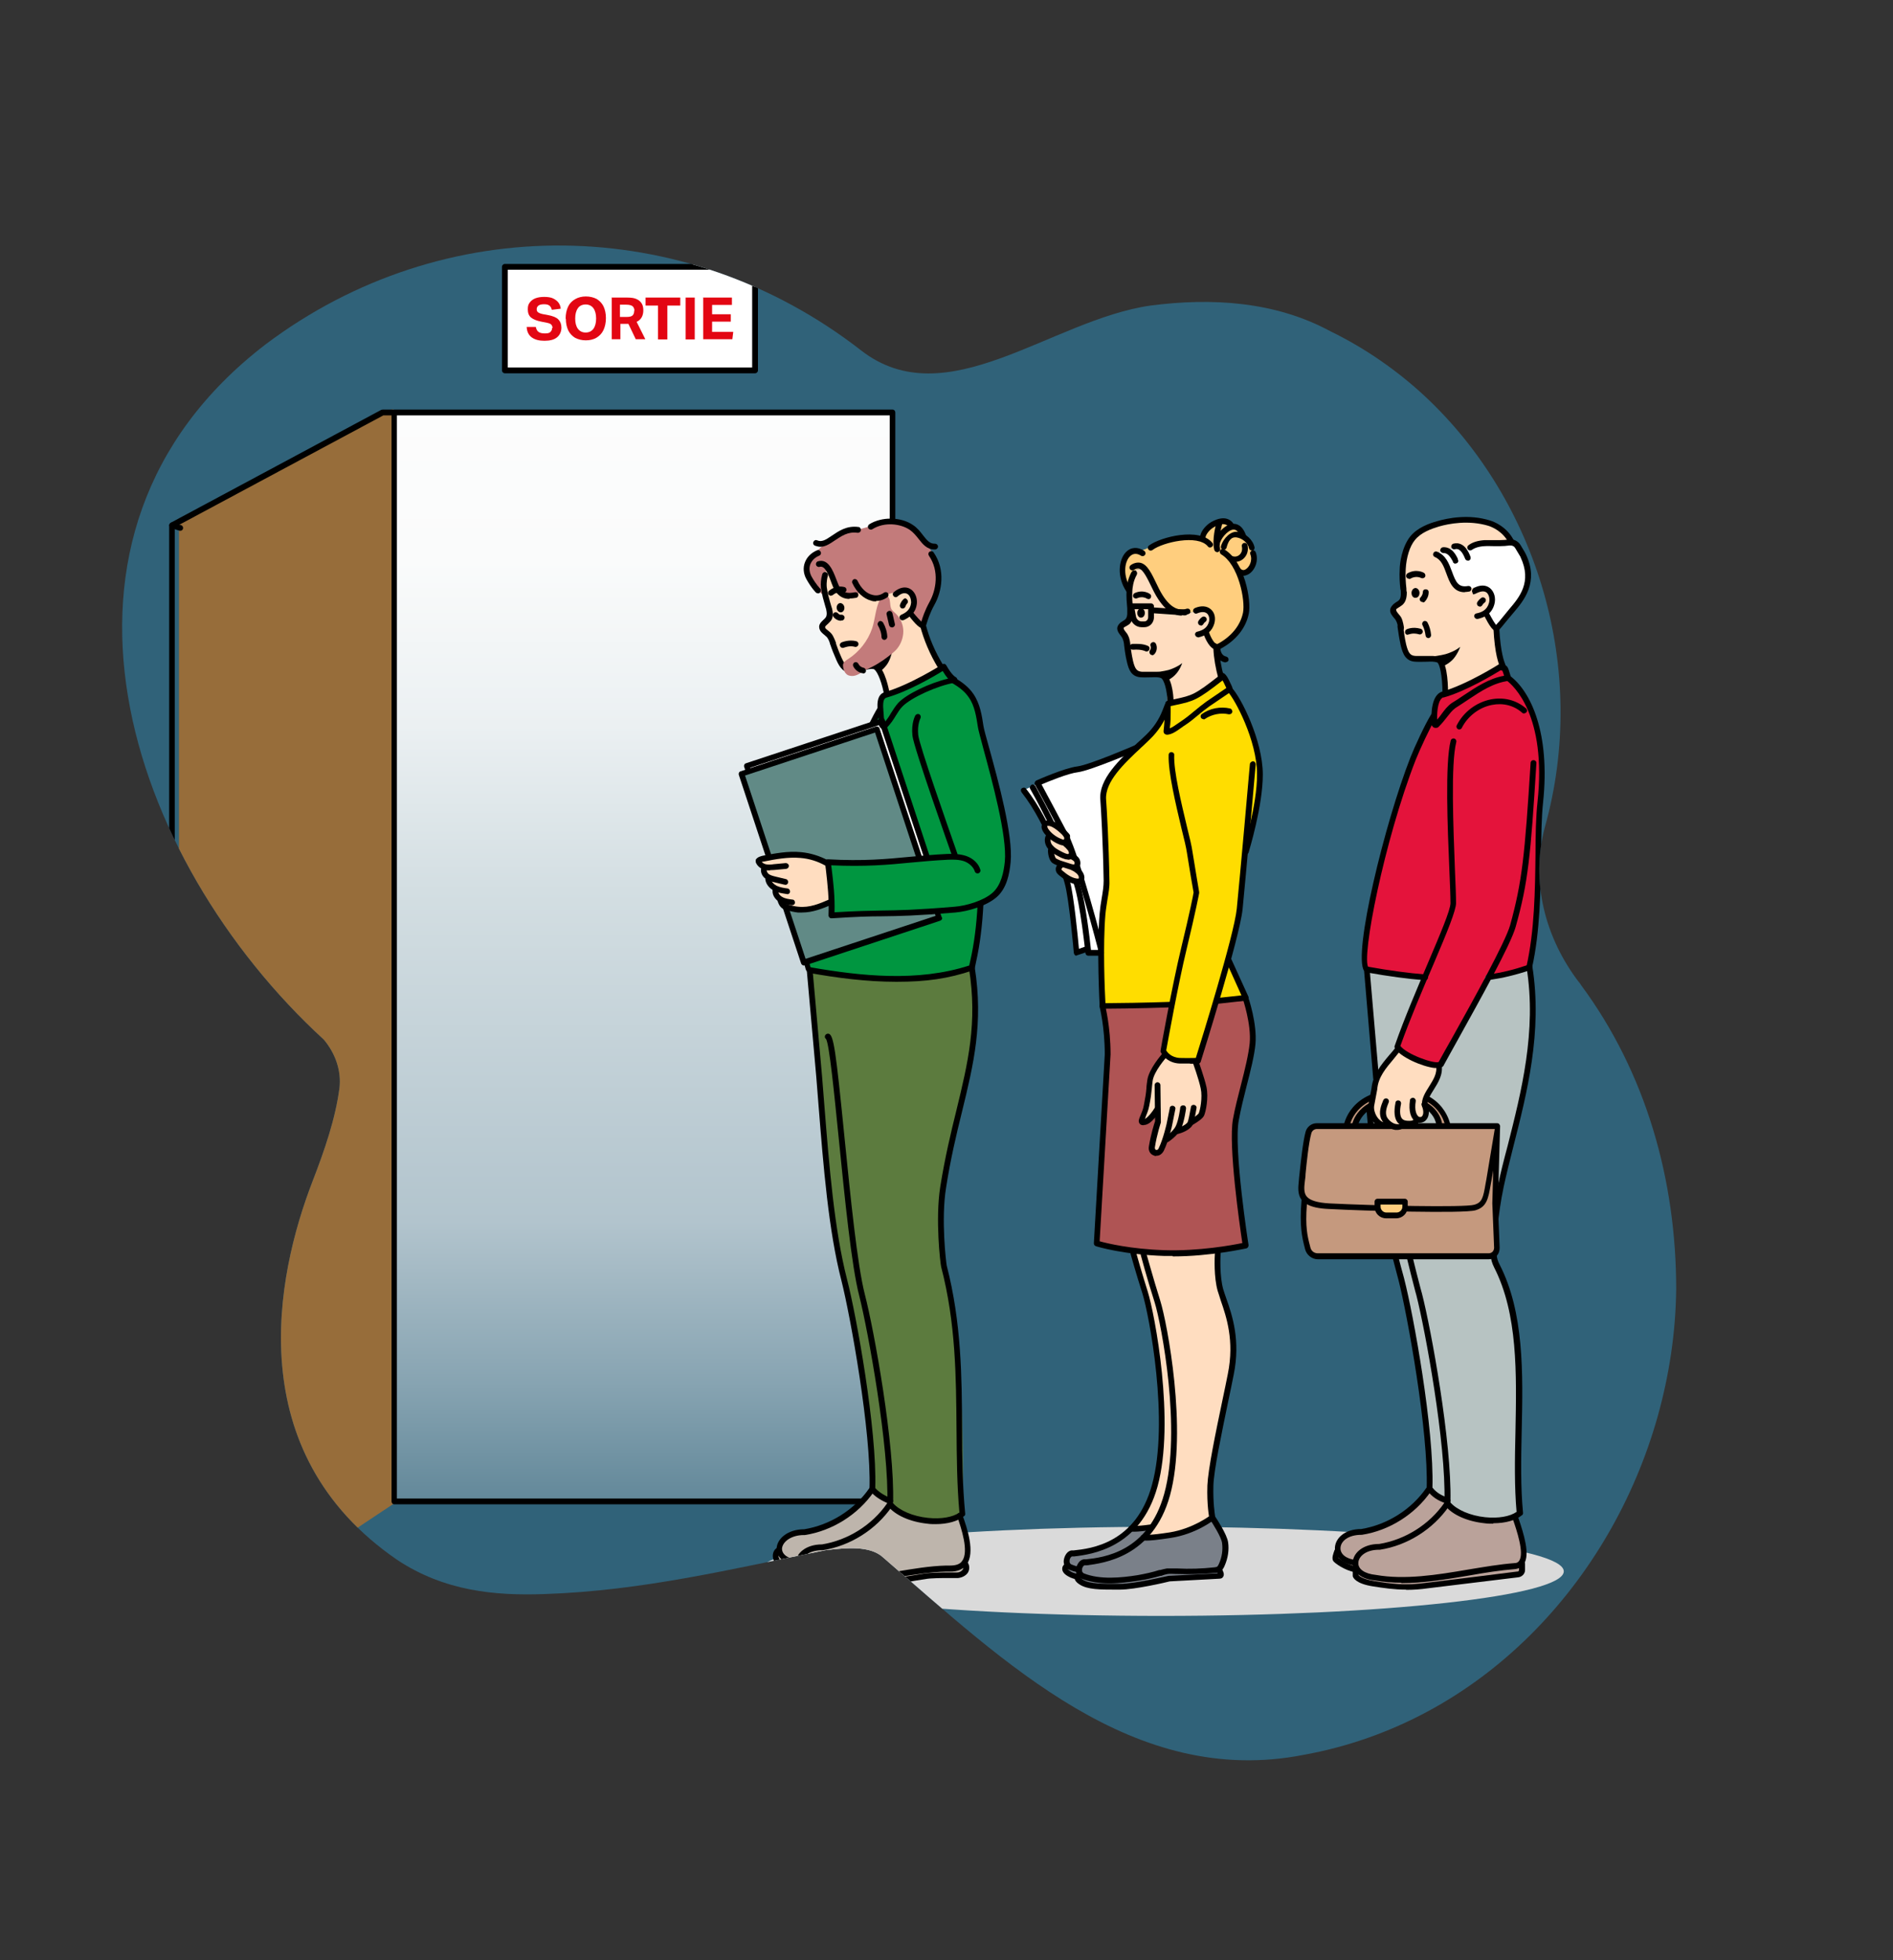 <?xml version="1.0" encoding="UTF-8"?>
<svg id="Calque_1" xmlns="http://www.w3.org/2000/svg" xmlns:xlink="http://www.w3.org/1999/xlink" version="1.1" viewBox="0 0 850.4 880">
  <rect x="0" y="0" width="850.4" height="880" fill="#333333" stroke="none"/>
  <!-- Generator: Adobe Illustrator 29.1.0, SVG Export Plug-In . SVG Version: 2.1.0 Build 142)  -->
  <defs>
    <style>
      .st0 {
        fill: none;
      }

      .st1 {
        fill: #618a86;
      }

      .st2 {
        fill: #976d3a;
      }

      .st3 {
        fill: #e4133b;
      }

      .st4 {
        fill: #b7c3c2;
      }

      .st5 {
        fill-rule: evenodd;
      }

      .st6 {
        fill: #fff;
      }

      .st7 {
        fill: #ffce7e;
      }

      .st8 {
        fill: url(#Dégradé_sans_nom);
      }

      .st9 {
        fill: #e30613;
      }

      .st10 {
        fill: #c5997e;
      }

      .st11 {
        fill: #af5454;
      }

      .st12 {
        fill: #5c7b3e;
      }

      .st13 {
        fill: #fd0;
      }

      .st14 {
        fill: #306279;
      }

      .st15 {
        fill: #7a8089;
      }

      .st16 {
        fill: #baa29a;
      }

      .st17 {
        fill: #c37b7b;
      }

      .st18 {
        fill: #009640;
      }

      .st19 {
        fill: #dadada;
      }

      .st20 {
        fill: #ffddc0;
      }

      .st21 {
        clip-path: url(#clippath);
      }

      .st22 {
        fill: #beb5ac;
      }
    </style>
    <clipPath id="clippath">
      <path class="st0" d="M709.4,441.1c-15.1-19.7-22-45.1-15.4-69.7,19.9-71-3.6-146.6-53.9-193.5-12.6-11.7-26.9-21.6-42.5-29.2-24.8-13.4-53.3-15.1-80.8-11.5-44.7,6.4-91.6,50-130,20.1-79.4-61.7-187.6-62.9-267.6-2.6-111.4,85.5-62,231.2,26.3,312.1,5.2,6.2,7.9,14,7,21.7-1.8,13.7-6.6,27.7-12.1,41.9-16.4,42.4-32.7,121.5,38.1,170,21.2,14,43.8,16.1,66.1,15.3,44.5-1.5,84-11.3,126.3-19.7,8.9-1,20-2.3,26,3.4,54.4,47,112.5,103.4,188.7,88.5,79.7-14.4,138.2-77.7,159.1-152,5.2-18.6,8.1-37.8,8.3-57.2,0-48.8-14.3-98.1-43.6-137.6,0,0,.2.1,0,0h0Z"/>
    </clipPath>
    <linearGradient id="Dégradé_sans_nom" data-name="Dégradé sans nom" x1="289.1" y1="67.1" x2="289.1" y2="809.1" gradientTransform="translate(0 36)" gradientUnits="userSpaceOnUse">
      <stop offset="0" stop-color="#fff"/>
      <stop offset=".2" stop-color="#fafbfb"/>
      <stop offset=".3" stop-color="#ebf0f2"/>
      <stop offset=".4" stop-color="#d3dee2"/>
      <stop offset=".6" stop-color="#b2c4cd"/>
      <stop offset=".7" stop-color="#86a3b1"/>
      <stop offset=".8" stop-color="#537c8f"/>
      <stop offset=".9" stop-color="#306279"/>
    </linearGradient>
  </defs>
  <path class="st14" d="M709.4,441.1c-15.1-19.7-22-45.1-15.4-69.7,19.9-71-3.6-146.6-53.9-193.5-12.6-11.7-26.9-21.6-42.5-29.2-24.8-13.4-53.3-15.1-80.8-11.5-44.7,6.4-91.6,50-130,20.1-79.4-61.7-187.6-62.9-267.6-2.6-111.4,85.5-62,231.2,26.3,312.1,5.2,6.2,7.9,14,7,21.7-1.8,13.7-6.6,27.7-12.1,41.9-16.4,42.4-32.7,121.5,38.1,170,21.2,14,43.8,16.1,66.1,15.3,44.5-1.5,84-11.3,126.3-19.7,8.9-1,20-2.3,26,3.4,54.4,47,112.5,103.4,188.7,88.5,79.7-14.4,138.2-77.7,159.1-152,5.2-18.6,8.1-37.8,8.3-57.2,0-48.8-13.5-97-42.8-136.5,0,0-.6-1-.8-1.2h0Z"/>
  <g class="st21">
    <g>
      <g>
        <g>
          <rect class="st6" x="226.8" y="118.8" width="112.4" height="46.5"/>
          <path d="M339.2,167.6h-112.4c-.7,0-1.3-.6-1.3-1.3v-46.5c0-.7.6-1.3,1.3-1.3h112.4c.7,0,1.3.6,1.3,1.3v46.5c0,.7-.6,1.3-1.3,1.3ZM228.1,165h109.8v-43.9h-109.8v43.9h0Z"/>
        </g>
        <g>
          <g>
            <path class="st2" d="M81.6,738.3c-.2,0-.4,0-.6-.2-.4-.2-.6-.7-.6-1.1V235.9c0-.5.3-.9.7-1.2l94.6-50.7c.4-.2.8-.2,1.2,0s.6.7.6,1.1v488.9c0,.4-.2.9-.6,1.1l-94.6,62.9c-.2,0-.4.2-.7.2h0ZM82.8,236.6v498l92.2-61.3V187.3l-92.2,49.4h0ZM82.8,236.6v498l92.2-61.3V187.3l-92.2,49.4h0Z"/>
            <path d="M81.6,738.3h-4.4c-.7,0-1.2-.6-1.2-1.3V235.9c0-.5.3-.9.7-1.2l94.6-50.7c.2,0,.4-.1.6-.1h4.4c.7,0,1.2.6,1.2,1.3s-.5,1.3-1.2,1.3h-4.1l-93.7,50.2v499.1h3.1c.7,0,1.2.6,1.2,1.3s-.5,1.3-1.2,1.3h0Z"/>
          </g>
          <rect class="st8" x="177.1" y="185.2" width="223.9" height="488.9"/>
          <path d="M401,675.4h-223.9c-.7,0-1.2-.6-1.2-1.3V185.2c0-.7.5-1.3,1.2-1.3h223.9c.7,0,1.2.6,1.2,1.3v488.9c0,.7-.5,1.3-1.2,1.3h0ZM178.3,672.8h221.4V186.5h-221.4v486.3h0Z"/>
          <path d="M81,238.3h-.3l-3.8-1.2c-.6-.2-1-.9-.8-1.6.2-.7.9-1.1,1.5-.9l3.8,1.2c.6.2,1,.9.8,1.6-.2.6-.6.9-1.2.9Z"/>
        </g>
        <path class="st19" d="M702.5,705.5c0,11.1-81,20-180.9,20s-180.9-9-180.9-20,81-20,180.9-20,180.9,9,180.9,20h0Z"/>
        <g>
          <path class="st6" d="M664.6,244.6c-.9.1-1.8.3-2.7.6-.8.3-1.6.7-2.4,1-1.4.5-2.5.1-3.8-.4-.9-.4-9,1-10.5,3,0,0,.3,0,.4.2,1.5,1.4,3,2.5,4.1,4.3,1.1,2,.8,3.2,1.8,5.2.7,1.3,1.2,3.4,2.4,4.4,1.4,1.2,4.7,1.5,6.4,1.2,3.4-.4,7-1.2,9.4,2,1.8,2.4,1.2,5.1-.8,7.4-.3.4-.9,1.5-.9,2.1,0,.9,1.1,2.1,1.5,2.8.8,1.3,1.9,2.4,3,3.5,3-2.6,14.9-17.8,14.5-22.9-.2-3.8-1.2-8.1-3.4-11.4-.2-.3-.4-.6-.5-.9-.6-1.2-1.5-2.2-2.6-2.9-.3-.2-.7-.5-1-.7-.2,0-.3,0-.5.1-2.8.8-5.8.9-8.7.9s-3.8,0-5.6.4h-.1Z"/>
          <path class="st20" d="M655.6,308.8c2-1,4-2.1,6-3.2,2.1-1.1,4.2-2.1,6.4-3.1.3-.1.5-.2.8-.4,1.2-.7,2.4-1.4,3.6-2,.3-.2.6-.3,1-.4.2-.1.4-.3.6-.4.4-.3.8-.5,1.2-.8,0-.6-.3-1.1-.4-1.7-.8-3.5-1.5-7-2-10.5,0-1.1-.4-2.2-.4-3.3v-1.1c-1-1.1-2.2-2.2-3-3.5-.4-.7-1.5-2-1.5-2.8s.6-1.7.9-2.1c2-2.3,2.6-5,.8-7.4-2.4-3.3-5.9-2.5-9.4-2-1.8.2-5,0-6.4-1.2-1.2-1-1.7-3.1-2.4-4.4-1-2-.6-3.3-1.8-5.2-1-1.8-2.6-2.9-4.1-4.3,0-.1-.3-.2-.4-.2,1.4-2,9.6-3.4,10.5-3,1.3.6,2.4,1,3.8.4.8-.3,1.6-.7,2.4-1,.9-.3,1.8-.5,2.7-.6,1.9-.3,3.7-.3,5.6-.4,2.9,0,5.9-.1,8.7-.9-.6-2.5-1.9-4.8-4-6.2-1.1-.7-2.3-1.2-3.5-1.7-2.6-.9-5.2-1.8-7.9-2.1-2.3-.2-4.6,0-6.8.1-4.3.4-8.6.8-12.6,2.2-4.1,1.4-7.9,3.8-10.3,7.3-2.8,4.3-3.2,9.4-3.1,14.3,0,3.9,1.1,8.8-.3,12.6-.6,1.7-3.7,2-3.9,3.9-.2,1.6,1.6,2.4,2.3,4.6,1.3,4.3,1.8,10.5,2.3,12.6,1.2,5.4,4.8,5.2,8.2,5,2.9-.2,6.5-.1,6.5-.1l2.1,1.2,1.3,4.3s.2,1.5.2,7.4,0,1.5-.2,2.2c.2,0,.4-.1.7-.2,1.7-.9,3.6-1.4,5.4-2,0,0,.2,0,.3-.1v.2h.1Z"/>
          <g>
            <g>
              <path d="M649.3,312.4c-.7,0-1.3-.6-1.3-1.3,0-7.7-1.3-13.3-2.4-13.7-1.2-.4-2.7-.4-4.7-.3-1.4,0-3,.1-5,0-4.5-.2-5.7-3.6-6.6-7.1-.7-3.2-1.1-5.7-1.5-8.7,0-.7.4-1.4,1.1-1.4s1.4.4,1.4,1.1c.4,3,.7,5.3,1.4,8.4,1,3.9,1.9,5,4.2,5.1h4.8c2.2,0,3.9-.1,5.6.4,3.6,1.3,4.2,10.6,4.2,16.1s-.6,1.3-1.3,1.3h0Z"/>
              <path d="M675.1,300.3c-.5,0-1-.3-1.2-.8-.6-1.4-2.4-5.5-3-17.5,0-.7.5-1.3,1.2-1.4.7,0,1.3.5,1.4,1.2.6,11.5,2.3,15.4,2.8,16.7.3.7,0,1.4-.7,1.7-.2,0-.3.1-.5.1h0Z"/>
              <path d="M663.6,277.9c-.6,0-1.1-.4-1.3-1-.2-.7.3-1.4,1-1.5,2.4-.5,4.7-1.5,5.6-4.7.5-1.8,0-3.7-1-4.6-1.1-.9-2.7-.7-4.7.3s-1.4.1-1.8-.5c-.3-.6,0-1.4.5-1.8,2.9-1.6,5.6-1.6,7.5,0s2.7,4.5,1.9,7.3c-1.3,4.6-4.9,5.9-7.5,6.5h-.3,0Z"/>
              <path d="M664.8,272.3c-.2,0-.4,0-.6-.1-.6-.3-.9-1.1-.6-1.7,0-.1.7-1.3,1.9-2.1.6-.4,1.4-.2,1.8.4.4.6.2,1.4-.4,1.8-.6.4-1,1.1-1,1.1-.2.4-.7.7-1.2.7h0Z"/>
              <path d="M632.4,285c-.5,0-.9-.2-1.1-.7-.3-.6,0-1.4.5-1.7,0,0,2.6-1.4,6.4-.3.7.2,1.1.9.9,1.6-.2.7-.9,1.1-1.6.9-2.7-.8-4.4,0-4.5,0-.2.1-.4.1-.6.1h0Z"/>
              <path class="st5" d="M636.2,295.5s8.7-.6,13.2-1.8c4.4-1.3,6.6-3.3,6.6-3.3,0,0-1,2.9-2.9,5.2-1.7,2.1-4.5,3.4-4.5,3.4,0,0-1-2.7-2.9-2.9-2.7-.4-9.4-.6-9.4-.6h0Z"/>
              <path d="M632.9,259.8c-.5,0-.9-.2-1.1-.7-.3-.6,0-1.4.5-1.7,4-2.2,7.2-.3,7.4-.2.6.4.8,1.2.5,1.8-.4.6-1.2.8-1.8.5,0,0-2.2-1.2-4.8.3-.2.1-.4.2-.6.2v-.2h-.1Z"/>
              <path d="M672.2,283.3c-1.5,0-2.9-1.9-5.7-7.3v-.2c-.4-.6-.2-1.4.5-1.7.6-.3,1.4,0,1.7.6v.2c1.9,3.6,2.9,5.1,3.4,5.7.3-.4.8-1,1.4-1.6,1.1-1.3,2.5-3.1,4.5-5.5,4.6-5.4,10.3-12.2,5.1-23.3,0-.2-.2-.4-.3-.6l-2.1-3.5c-.5-.9-1.5-1.3-2.5-1.2-1.4.2-2.9.3-4.2.3h-3.2c-1.3,0-2.5-.1-3.7,0-2.5.1-4.5.7-5.9,1.7-.6.4-1.4.3-1.8-.3-.4-.6-.3-1.4.3-1.8,1.8-1.4,4.3-2.1,7.3-2.3h7c1.2,0,2.6-.1,3.9-.3,2-.3,4,.7,5.1,2.4l2.1,3.5c0,.2.3.5.4.8,5.9,12.5-.9,20.7-5.5,26.1-2,2.4-3.5,4.1-4.5,5.4-1.9,2.3-2.3,2.9-3.2,2.9h-.2.1Z"/>
              <path d="M658,265.9c-5.2,0-6.8-4.5-8.2-8.3-1.2-3.3-2.3-6.3-5.2-7.5-.7-.3-1-1-.7-1.7s1-1,1.7-.7c4,1.6,5.4,5.5,6.7,9,1.7,4.6,2.8,7.2,7.2,6.4.7-.1,1.4.3,1.5,1s-.3,1.4-1,1.5-1.3.2-1.9.2h0Z"/>
              <path class="st5" d="M634.1,266.2c0-1.2.9-2.2,1.8-2.2s1.8,1,1.8,2.2-.7,2.2-1.8,2.2c-1.1.1-1.8-1-1.8-2.2Z"/>
            </g>
            <path d="M629.4,283.4c-.6,0-1.2-.5-1.3-1.1,0-1-.5-2.9-1-3.7-.2-.4-.5-.8-.9-1.2-.8-1-1.7-2-1.7-3.4s1.4-2.8,2.5-3.5c.4-.3.9-.5,1.2-.8.4-.3,1.2-1,1.1-3.6,0-.5,0-1.1-.2-1.6-.3-2.7-.5-5.7-.3-9.1,0-2.2.9-9.7,4.7-14.5,3.2-4,8.5-5.9,12.1-6.9,4.8-1.4,14.3-3.3,23.8-.3,1.7.5,7.7,2.8,10.8,9.2.3.6,0,1.4-.6,1.7s-1.4,0-1.7-.6c-2.7-5.5-7.7-7.4-9.2-7.9-8.9-2.7-17.8-1-22.3.3-3.3,1-8,2.6-10.8,6.1-2.3,2.8-3.8,7.7-4.1,13-.2,3.2,0,6.1.3,8.7,0,.6,0,1.2.2,1.7,0,3.5-1.1,4.9-2,5.7-.5.4-1.1.8-1.6,1.1-1.1.7-1.3.8-1.2,1.1,0,.6.6,1.3,1.1,1.9.4.5.9,1,1.2,1.6.8,1.5,1.2,4.3,1.2,4.6,0,.7-.4,1.4-1.1,1.4h-.2Z"/>
            <path d="M653.9,253.1c-.5,0-.9-.3-1.2-.7v-.3c-1.1-2-2.3-3.9-4.3-3.8-.7,0-1.3-.5-1.4-1.2,0-.7.5-1.3,1.2-1.4,4.1-.3,6,3.7,6.7,5.2v.3c.4.6.2,1.4-.5,1.7-.2,0-.4.1-.6.1h0Z"/>
            <path d="M659.4,251.7c-.5,0-1-.3-1.2-.8-.9-2.3-2.4-5-4.6-4.3-.7.2-1.4-.2-1.6-.9-.2-.7.2-1.4.9-1.6,1.9-.5,5.4-.4,7.7,5.9.2.7,0,1.4-.8,1.7h-.4Z"/>
            <path d="M639.1,270.3c-.3,0-.6-.1-.9-.3-.5-.5-.6-1.3,0-1.8.6-.7,1-1.6,1-2.4s.6-1.3,1.4-1.2c.7,0,1.3.6,1.2,1.4,0,1.5-.7,3-1.7,4.1-.3.3-.6.4-.9.4v-.2h0Z"/>
          </g>
          <path class="st4" d="M686.3,435h0c-.3,0-.6.2-.9.2-3.8.8-7.7,1.5-11.6,2.1-2.2.5-4.4,1.1-6.7,1.4-.2.4-.3.8-.5,1.1-.8,5.6-3.8,10.8-6.7,15.8-2.3,3.8-4.5,7.6-6.8,11.4-1.8,3.5-3.8,7.1-5.8,10.8-.3.3-.7.4-1.4.5-1,.4-2.2.1-3.2-.3-.2,0-.4-.1-.6-.2-3.7-.9-8.6-2.9-11.7-5.1-.6-.3-1.3-.6-1.9-1-.4-.2-.8-.4-1.1-.8-.6-.8-.2-2,.2-3,4-9.6,8-19.2,12-28.8-5-.4-10.8-1.2-18.4-2.2-.2,0-.4,0-.7-.2h-1.4c-1.6-.1-3.3-.3-4.5-1.2.4,9.5,4.7,42.2,3.3,49.8-2.3,7.6-4.2,14.9-1.9,22.8,6.1,53.2,26.5,101,26.1,160.5,1.8,2.3,4.7,4.1,8.1,5.4v1.4c6.1,7.7,25.2,10.3,32.4,4.3-3.4-34.8,5.8-79.3-10.4-110.9-.8-1.6-1.3-3.3-1.4-5.1-.2-5.2,0-16.4,3.1-30.7,5.7-26.7,18.4-61.1,13.1-97.3v-.5h0v-.3l-.6.3h0v-.2h0Z"/>
          <path class="st3" d="M677.6,304.4c-.3-.2-.5-.5-.7-.8-.9-1.4-1-3.7-2.7-4h-.9c-.3.1-.7.3-1,.4-1.2.7-2.4,1.3-3.6,2-4.3,2.5-8.6,5-13.2,6.7h-.2c-1.8.6-3.7,1.1-5.4,2-.9.4-1.7,1-2.4,1.7-2.3,2.2-2.7,5.2-3.4,8.1-.6,2.3-2.1,4.5-3.1,6.6-2.2,4.4-4.3,8.8-6.1,13.3-13.4,34.2-25.3,90-20.9,94.6v-.8c.2.4.5.7.8.9,1.2.9,2.9,1.1,4.5,1.2h1.4c6.5.4,13,.9,19.6,1.3,0,.4-.3.7-.4,1.1-4,9.6-8,19.2-12,28.8-.4,1-.8,2.1-.2,3,.3.4.7.6,1.1.8.6.3,1.3.6,1.9,1,3.1,2.2,8,4.2,11.7,5.1.2,0,.4.1.6.2,1,.4,2.2.7,3.2.3.6,0,1.1-.2,1.4-.5,2-3.7,3.9-7.3,5.8-10.8,2.3-3.8,4.5-7.6,6.8-11.4,2.9-4.9,5.9-10.1,6.7-15.8.2-.4.3-.8.5-1.1,0-.2.2-.4.3-.6,2.2-.2,4.3-.5,6.4-.8,3.9-.6,7.7-1.2,11.6-2.1.3,0,.6-.1.9-.2h0c.2,0,.4-.2.6-.3,1.2-.8,1.3-2.5,1.3-4v-2.8c4.1-24.2,2-51.3,3.8-67.8,3.6-34-7.1-50.3-14.4-55.8l-.3.5h0Z"/>
          <path d="M655.6,327.5c-.2,0-.4,0-.6-.1-.6-.3-.9-1.1-.6-1.7,3-6,8.8-10.4,15.4-11.7,5.8-1.1,11.4.3,15.8,4.1.5.5.6,1.3,0,1.8s-1.3.6-1.8.1c-3.7-3.3-8.6-4.5-13.6-3.5-5.7,1.1-10.9,5.1-13.5,10.3-.2.5-.7.7-1.2.7h0Z"/>
          <path d="M644.9,326.8c-.2,0-.4,0-.6-.1-.7-.2-1.1-.9-1.2-1.6-.3-4.9,0-13.2,4.8-14.6,11-3.1,25.6-12.3,25.7-12.4.4-.3.9-.3,1.3,0,.4.2.6.3.9.4,1.5.6,1.6.9,2.9,5.3v.2c.2.4,0,.8,0,1.1-.2.3-.6.5-.9.6-6.8.8-12.5,4.6-18.5,8.6-1.8,1.2-3.6,2.4-5.5,3.6-1.6,1.2-2.6,2.6-3.8,4.1-1,1.3-2.1,2.7-3.7,4.3-.3.4-.8.5-1.3.5h-.1ZM648.6,313c-2.4.7-3.1,5.5-3,10.1.9-1,1.6-1.9,2.2-2.8,1.2-1.6,2.4-3.2,4.3-4.6h0c1.8-1.1,3.7-2.3,5.4-3.5,5.6-3.7,11.4-7.6,18.2-8.8-.4-1.3-.7-2.1-.8-2.3h-.2s-.3-.1-.5-.2c-3,1.8-15.6,9.5-25.8,12.3h0v-.2h.2Z"/>
          <path d="M641.7,286.5c-.7,0-1.2-.5-1.3-1.2-.2-1.6-.6-3.2-1.4-4.7-.3-.6,0-1.4.6-1.7.6-.3,1.4,0,1.7.6.9,1.7,1.4,3.6,1.6,5.6,0,.7-.4,1.3-1.2,1.4h0,0Z"/>
          <path class="st16" d="M680.7,680.9c-2.7,1-5.7,1.3-8.7,1.5-3.4.2-6.8,0-10.1-.8-3-.6-6.4-1.5-8.8-3.5-1.2-1-2.1-2.2-2.9-3.4-.4-.7-.9-1.2-1.6-1.6-.6-.3-1.1-.6-1.7-.8-1.9-.8-3.9-1.7-5.3-3.2-7,9.9-18,16.8-29.9,18.6-8,0-12.5,5-11.1,9.1-.3.5-.5,1.2-.8,1.9,0,.3-.3.7-.2,1,0,.2.3.3.4.5,2.6,2,5.5,4.1,8.8,4.4v2.6s.6,2.4,7.8,3.6c7.2,1.2,14.2,2.2,24.4.9,4.1-.5,40.4-5,40.4-5,1.1,0,2-.9,2-2v-2.8h-.6c3.9-4.5-.3-15.2-2.3-21.1h.2,0Z"/>
          <path d="M618.2,485.5c-.7,0-1.2-.5-1.3-1.2l-4.1-48.4c-5.1-7.5,9.3-66.5,20.8-95.8,1.8-4.6,6.5-14.8,9.3-19.3.4-.6,1.2-.8,1.8-.4s.8,1.2.4,1.8c-2.7,4.4-7.3,14.4-9.1,18.9-14.1,36-24.7,89.6-21.2,93.3.3.2.5.5.5.9l4.2,48.8c0,.7-.5,1.3-1.2,1.4h-.1Z"/>
          <path d="M687,435.6h-.3c-.7-.2-1.1-.8-1-1.5,3.7-16.3,3.9-34.5,4.1-50.5,0-8.8.2-17,.9-23.5,4.2-38.9-10.8-52.3-13.9-54.6-.6-.4-.7-1.2-.3-1.8.4-.6,1.2-.7,1.8-.3,9.4,7,18.2,25.7,14.9,56.9-.7,6.4-.8,14.6-.9,23.3-.2,16.2-.4,34.5-4.1,51.1,0,.6-.7,1-1.3,1h0Z"/>
          <path d="M670.7,684.1c-1.2,0-2.5,0-3.8-.2-7.7-.8-14.5-3.8-17.7-7.9-.2-.2-.3-.5-.3-.8v-1c.7-26.2-8.6-76.8-12.6-92.6l-.5-1.8c-1.4-5.4-2.7-10.5-3.9-15.5-.2-.7.3-1.4.9-1.6.7-.2,1.4.2,1.6.9,1.2,5,2.5,10.1,3.9,15.4l.5,1.8c4.1,15.9,13.4,66.8,12.8,93.3v.5c2.9,3.3,8.9,5.9,15.6,6.6,5.9.6,11.1-.3,14.1-2.4-1-11.3-.8-23.4-.5-36.2.5-25.9,1.1-52.7-9.6-73.6-.9-1.8-1.5-3.7-1.5-5.6-.3-6.4.4-17.9,3.2-31,1.2-5.7,2.7-11.7,4.4-18,6.1-24.1,13.1-51.4,8.5-80,0-.7.4-1.4,1.1-1.5.7-.1,1.4.4,1.5,1.1,4.6,29.2-2.4,56.7-8.6,81-1.6,6.3-3.1,12.3-4.3,17.9-2.7,12.9-3.4,24.1-3.1,30.4,0,1.5.5,3,1.3,4.5,11,21.5,10.5,48.6,9.9,74.8-.3,13-.5,25.2.6,36.6,0,.4,0,.8-.5,1.1-2.8,2.3-7.4,3.6-12.8,3.6l-.2.2h0Z"/>
          <g>
            <path class="st10" d="M672.7,505.6h-23.6l1.4-.2c0-.1-2.4-14.8-21.6-15h-.3c-21,0-23.5,14.8-23.5,14.9l1.4.2h-14.9c-1.8,0-3.3,1.2-3.8,2.9-1.5,5.4-2.5,17.1-3,21.6-.4,3.4-.7,6.4,1.6,8.5l-.4.2c-1.2,12.9.4,17.4,1.5,21.8.5,2.1,2.4,3.5,4.5,3.5h76.8c2.1,0,3.8-1.7,3.7-3.8l-.8-19.9,1-34.8h0ZM628.7,493.6h.3c15,0,17.7,10.3,18.1,12h-38.4c.4-1.8,3.4-12,20-12h0Z"/>
            <g>
              <path d="M650.5,506.7c-.6,0-1.2-.5-1.3-1.1,0-.6-2.4-13.7-20.3-13.9h-.3c-19.7,0-22.2,13.3-22.3,13.9,0,.7-.8,1.2-1.5,1.1s-1.2-.8-1.1-1.5c0-.2,2.7-16,24.8-16h.3c20.2.1,22.8,15.9,22.8,16.1,0,.7-.4,1.4-1.1,1.5h-.2.2,0Z"/>
              <path d="M608.7,506.6h-.2c-.7-.1-1.2-.8-1.1-1.5,0-.5,2.3-12.8,21.3-12.8h.2c16.6.1,18.7,10.8,18.9,12,0,.7-.4,1.4-1.1,1.5-.7.1-1.4-.4-1.5-1.1-.2-1-1.9-9.7-16.3-9.8h-.2c-16.8,0-18.6,10.2-18.7,10.7,0,.6-.7,1.1-1.3,1.1h0Z"/>
              <path d="M668.9,565.4h-76.8c-2.7,0-5.1-1.9-5.8-4.5l-.3-1.2c-1-4-2.3-9.1-1.3-21-1.9-2.6-1.5-5.8-1.2-8.7,0-.8.2-1.9.3-3.1.6-5.6,1.5-14.2,2.7-18.7.6-2.3,2.7-3.9,5-3.9h81.1c.3,0,.7.1.9.4s.4.6.4.9l-1,34.8.8,19.8c0,1.4-.4,2.7-1.4,3.7-.9,1-2.2,1.5-3.6,1.5h.2,0ZM587.1,540.7c-.8,10.2.3,14.5,1.3,18.3l.3,1.2c.4,1.5,1.7,2.5,3.3,2.5h76.8c.7,0,1.3-.3,1.7-.7s.7-1.1.7-1.8l-.8-19.9.4-14.8c-.3,1.9-.6,3.6-.8,4.6l-.3,1.6c-1.1,6.3-1.7,10.2-6.9,11.7-5.3,1.5-49.2.3-66-.6-4.4-.2-7.6-.9-9.8-2.2h0ZM591.6,506.9c-1.2,0-2.2.8-2.5,1.9-1.2,4.3-2.1,13.1-2.6,18.3,0,1.2-.2,2.3-.3,3.1-.4,3.1-.5,5.5.9,7.1,1.5,1.7,4.8,2.7,10.1,3,19.7,1,60.7,1.9,65.1.6,3.5-1,4-3.1,5.1-9.6l.3-1.6c.8-4.6,3.6-21.4,3.8-22.8h-79.9,0Z"/>
            </g>
            <g>
              <path class="st7" d="M618.9,539.5h12.3v2.3c0,2.1-1.7,3.9-3.9,3.9h-4.6c-2.1,0-3.9-1.7-3.9-3.9v-2.3h.1Z"/>
              <path d="M627.3,547h-4.6c-2.9,0-5.2-2.3-5.2-5.2v-2.3c0-.7.6-1.3,1.3-1.3h12.3c.7,0,1.3.6,1.3,1.3v2.3c0,2.9-2.3,5.2-5.2,5.2h.1ZM620.2,540.8v1c0,1.4,1.2,2.6,2.6,2.6h4.6c1.4,0,2.6-1.2,2.6-2.6v-1h-9.8,0Z"/>
            </g>
          </g>
          <g>
            <path class="st20" d="M639.4,495.7l7.1-16.8c-.5,2.1-18.3-8-18.3-8-4.3,5.6-10.1,10.6-10.8,18.1l-1.4,7.4c-.5,3.9,2.9,10,7.4,8.8v-.9c2.1,1.8,5,2.7,6.8.5l-.9-1.2c.7.5,1.5.9,2.7.9,1.5.2,3.4,0,4.3-1.4l.3-.6c2.3,1.5,5.4-1.1,3.3-6.5l-.5-.2h0Z"/>
            <path d="M638,504.2c-.6,0-1.2-.2-1.8-.5-2.5-1.3-3.5-5-2.8-9.7,0-.7.8-1.2,1.5-1.1s1.2.8,1.1,1.5c-.7,4.2.4,6.4,1.4,7,.4.2.9.2,1.3-.1.7-.6,1.1-2.3,0-4.9-.3-.7,0-1.4.7-1.7.7-.3,1.4,0,1.7.7,1.3,3.3,1,6.2-.8,7.8-.7.6-1.5.9-2.4.9h0Z"/>
            <path d="M627.5,507.3h-.7c-2.8-.4-5.5-2.9-6.4-5.1-1.1-2.9,0-5.8,1-8.2.3-.7,1-1,1.7-.8.7.3,1,1,.8,1.6-.9,2.2-1.7,4.4-1,6.4.6,1.5,2.6,3.3,4.4,3.5s1.5-.1,2.1-.8c.4-.6,1.3-.6,1.8-.2.6.4.6,1.3.2,1.8-1,1.2-2.3,1.8-3.7,1.8h-.2,0Z"/>
            <path d="M633.2,505.8h-1.2c-1.8,0-3.2-.7-4.2-1.9-1.4-1.8-1.7-4.8-.9-8.8,0-.7.8-1.2,1.5-1,.7.1,1.1.8,1,1.5-.7,3.1-.5,5.5.4,6.6.5.6,1.2.9,2.3,1h.2c.5,0,2.4.3,3-.8.4-.6,1.2-.8,1.8-.4s.8,1.2.4,1.8c-.8,1.3-2.3,2.1-4.3,2.1h0Z"/>
            <path d="M622.2,506.6c-1.4,0-2.8-.5-4-1.6-2.4-2-3.9-5.8-3.5-8.8l1.4-7.4c.6-6.3,4.4-10.8,8.1-15.2,1-1.1,2-2.3,2.9-3.5.4-.6,1.2-.7,1.8-.2.6.4.7,1.2.2,1.8-.9,1.2-2,2.4-2.9,3.6-3.6,4.3-7.1,8.3-7.5,13.8h0c0,.1-1.4,7.5-1.4,7.5-.3,2,.9,5,2.7,6.4,1,.9,2,1.1,3.1.8.7-.2,1.4.2,1.6.9.2.7-.2,1.4-.9,1.6-.5.1-1,.2-1.5.2h0Z"/>
            <path d="M640.1,497.6c-.7,0-1.2-.5-1.3-1.2-.3-3.1,1.5-5.9,3.2-8.6,1.9-3.1,3.8-5.9,3.1-9.4,0-.7.3-1.4,1-1.5s1.4.3,1.5,1c.8,4.5-1.5,8.1-3.5,11.3-1.5,2.4-3,4.7-2.8,7,0,.7-.5,1.3-1.2,1.4h0Z"/>
          </g>
          <path d="M640.1,440.1h0c-7.7-.6-16-1.7-26.1-3.5-.7-.1-1.2-.8-1.1-1.5,0-.7.8-1.2,1.5-1.1,10.1,1.8,18.3,2.9,25.9,3.5.7,0,1.2.7,1.2,1.4s-.6,1.2-1.3,1.2h-.1Z"/>
          <path d="M669.5,439.9c-.6,0-1.2-.5-1.3-1.1,0-.7.4-1.4,1.1-1.4,5.4-.7,10.7-2,17.2-4.2.7-.2,1.4.1,1.6.8.2.7,0,1.4-.8,1.6-6.6,2.2-12.2,3.5-17.7,4.3h-.2.1Z"/>
          <path d="M629.7,710.6c-4,0-8-.3-11.9-1-7.7-.7-10.3-4.9-10.1-8.2.2-4,4.4-8.2,11.9-8.2h0c11.6-1.9,22.5-8.7,29.2-18.4.4-.6,1.2-.7,1.8-.3s.7,1.2.3,1.8c-7.1,10.3-18.7,17.6-31,19.5h-.4c-5.8,0-9.1,2.9-9.3,5.8-.2,2.9,2.9,5,7.9,5.5,13,2.3,27.4,0,41.4-2.4,7.3-1.2,14.3-2.4,20.9-2.9,1,0,1.7-.4,2.1-1.1,2.3-3.5-1.2-13.8-2.9-18.7-.2-.7,0-1.4.8-1.6.7-.2,1.4,0,1.6.8,2.7,7.9,5.4,16.8,2.6,21-.9,1.4-2.3,2.1-4.1,2.3-6.5.5-13.4,1.6-20.7,2.9-10.1,1.7-20.4,3.4-30.3,3.4v-.2h.2Z"/>
          <path d="M650.3,675.1h-.4c-4-1.3-6.5-3-8.7-5.8-.2-.2-.3-.5-.3-.8.9-25.5-8.6-77.8-12.6-93.6l-.4-1.5c-.7-2.7-1.4-5.4-2.1-8-.2-.7.2-1.4.9-1.6.7-.2,1.4.2,1.6.9.7,2.6,1.3,5.2,2.1,7.9l.4,1.5c4.2,16.3,13.5,67.5,12.7,93.8,1.8,2.2,3.8,3.5,7.2,4.6.7.2,1,1,.8,1.6-.2.5-.7.9-1.2.9h0Z"/>
          <path d="M615.8,506.6c-.7,0-1.2-.5-1.3-1.2-.2-2.2-.4-4.6-.6-6.9,0-.7.5-1.3,1.2-1.4.7,0,1.3.5,1.4,1.2.2,2.4.4,4.7.6,6.9,0,.7-.4,1.3-1.2,1.4h-.1Z"/>
          <path d="M609,702.9h-.2c-6.6-.8-9.3-4.7-9.1-8.2.3-4.1,4.4-8.2,11.8-8.2h0c11.6-1.9,22.5-8.7,29.2-18.4.4-.6,1.2-.7,1.8-.3s.7,1.2.3,1.8c-7.1,10.3-18.7,17.6-31,19.5h-.2c-5.9,0-9.2,2.8-9.4,5.8-.2,2.8,2.5,5,6.8,5.5.7,0,1.2.7,1.1,1.4,0,.7-.6,1.1-1.3,1.1h.2Z"/>
          <path d="M608.9,705.9h-.2c-4.6-.8-9.3-4.2-9.8-5.1-.7-1.3,0-3.1.6-4.8.3-.7,1-1.1,1.7-.8s1,.9.8,1.6h0c-.6,1.7-.7,2.4-.7,2.7.9.8,4.4,3.2,8,3.8.7,0,1.2.8,1.1,1.5,0,.6-.7,1.1-1.3,1.1h-.2,0Z"/>
          <path d="M631.7,713.7c-5.4,0-10.1-.7-15.2-1.5-7.4-1.2-8.6-3.8-8.8-4.5v-4.2c0-.7.6-1.3,1.3-1.3s1.3.6,1.3,1.3v3.7c.2.3,1.6,1.7,6.7,2.6,7.7,1.3,14.3,2.2,24.1.8,4.1-.5,40.1-4.9,40.4-5h.2c.4,0,.7-.3.7-.7v-2.8c0-.7.7-1.3,1.4-1.3s1.3.6,1.3,1.3v2.8c0,1.8-1.5,3.2-3.3,3.3-1.8.2-36.3,4.4-40.3,4.9-3.5.5-6.7.7-9.6.7h-.2Z"/>
          <path d="M645.6,479.5h-1.2c-5.4-.6-15.5-4.9-17.8-9-.2-.3-.2-.7,0-1.1,4.3-12.3,10-25.5,14.9-37.1,5.4-12.7,10.1-23.7,10.1-26.8s-.2-8.3-.5-15c-.8-19-2-47.7.6-58,.2-.7.9-1.1,1.6-.9.7.2,1.1.9.9,1.6-2.5,9.9-1.3,38.4-.6,57.2.3,6.7.5,12,.5,15.1s-3.7,12.4-10.3,27.8c-4.9,11.4-10.4,24.3-14.7,36.3,2.9,3.8,15,8.1,17.2,7.2,1.6-2.9,3.7-6.7,6.1-10.9,9.5-17,23.8-42.8,26-50.5,5.4-19.6,6.6-31.3,9.2-72.9,0-.7.7-1.3,1.4-1.2.7,0,1.3.7,1.2,1.4-2.6,41.8-3.7,53.5-9.3,73.4-2.2,8-16.1,32.9-26.2,51.1-2.4,4.4-4.6,8.2-6.2,11.2,0,0,0,.2-.2.3-.5.6-1.4.9-2.6.9h-.1Z"/>
        </g>
        <g>
          <path class="st11" d="M557.3,448.1l-10.7.6c-4.3,14.7-8.3,27.4-8.3,27.4,0,0-2.7.2-8.2,0s-7.4-4.4-7.4-4.4c0,0,1.8-10,4.1-21.8l-31.4,1.8s2.3,9,2.3,21.7l-4.9,84.8s11.9,3.8,30.4,4.3c18.5.6,36.5-3.5,36.5-3.5,0,0-6.8-43.7-4.3-56.5,2.2-11.7,6.7-25.2,7.5-34.2.9-9-3.2-20.6-3.2-20.6h-2.3v.4h0Z"/>
          <path class="st20" d="M532.8,313.6c1.8-.7,3.6-1.4,5.2-2.2,3.7-1.9,7.1-4.6,10-7.6-.2-.9-.3-1.5-.3-1.5l-1.5-11s-.4-.2-.9-1c0-.2-.3-.5-.5-.8-2-3.7-2.6-6.3-2.6-6.3,0,0,3.2-4.9,2.3-7.3-1.1-3.2-7.1-1.7-7.1-1.7,0,0-2.8,1.4-5.7,1-3-.3-4-1-6.3-2.3-1.7-.9-4.9-6.3-4.9-6.3,0,0-4-8.3-5.5-9.9-.7-.8-3.4-1.8-4.9-.6-1.9,1.6-2.6,6.1-2.9,6.9,0,.6-.2,1.2-.3,1.8-.2,4.1,1.2,9.7,0,12.9-.7,1.6-4.2,2.4-4.5,4.2-.2,1.5,1.5,2.3,2.2,4.4,1.3,4,2.2,9.6,2.6,11.6,1.1,4.9,4,5,7.2,4.8,2.9-.2,6.1-.5,6.1-.5l2.3.7,1.3,4.6s.3,1.9.3,7.6,0,.5,0,.7c1.1,0,2.1-.1,3.2-.4,1.2-.3,2.3-.7,3.4-1.1.6-.2,1.2-.5,1.8-.7h0Z"/>
          <path class="st7" d="M510,256.1c1.5-1.3,4.2-.2,4.9.6,1.5,1.6,5.5,9.9,5.5,9.9,0,0,3.2,5.4,4.9,6.3,2.3,1.3,3.3,2,6.3,2.3s5.7-1,5.7-1c0,0,6-1.5,7.1,1.7.9,2.4-2.3,7.3-2.3,7.3,0,0,.7,2.6,2.6,6.3.2.3.3.6.5.8.9.2,1.5.3,1.5.3,0,0,4.5-2.1,6.1-4,2.4-2.8,2.8-2,4.6-5.3,3.1-5.5,2.6-10.8,2.6-10.8l-1.5-7.8-1.7-6s3,1.1,4.8-1c1.7-2.1,2.6-3.7,1.5-7.5-.5-1.6-.8-2.9-1.4-3.9-1.6-3.1-3.3-3.7-3.3-3.7,0,0-.5-2.2-1.8-3.3s-3.4-1.1-3.4-1.1c0,0-1.3-1.6-3.3-1.8-1.8-.2-4.6.7-6.3,2.1-2.4,1.9-3,4.9-3.2,5.7,1.1.2,0,.2,0,.2v-.2c-.7-.1-2.1-.3-5.1-.6-7.9-.8-15.7,2.4-15.7,2.4,0,0-3.1,2-6.7,3.1-2.1.7-3.2.5-4.4.6-3.1,1.7-4.5,5.2-4.5,8.6s.2,3.1.7,4.6c.5,1.4,1.5,2.7,2.1,4.1,0-.6,0-1.3.3-1.8.2-.8.9-5.3,2.9-6.9v-.2h0Z"/>
          <path class="st13" d="M565.3,345.9c-1.4-14.5-4.8-25.7-13.3-37.5-1-1.6-2-6.7-4.5-3.5-5.5,5.5-12.6,8.4-19.9,10.5-6.2,2.8-7,10.4-11.7,15.4-3.7,3.8-8.5,8.7-12.4,12.3-8.6,7.4-9.2,19.3-7.1,29.7,3,25.9-4.8,49.6-1.1,78.9l31.4-1.8c-2.3,11.8-4.1,21.8-4.1,21.8,1,5,13.3,4.8,15.6,4.4,8-24.5,21.1-66.6,21.4-97.1,5.9-9.6,6.7-21.8,5.7-33.1h0Z"/>
          <path class="st6" d="M484.7,344.8c-9,1.9-17,6.6-25.4,10.2,8.8,9.3,15.9,20.6,17.4,33.5,3.2,12.8,8.1,25.2,6.2,38.3,0,2.5,3.4-1,6.2.8,2,.7,5.6.1,5.6.1.9-7.9.5-18.4,1.4-26.4,2.4-15.8-1.9-31.9-.5-47.7,1.7-7.8,9.6-11.6,14.1-17.4-8.2,2.2-16.4,6.6-24.9,8.4v.2h-.1Z"/>
          <g>
            <path d="M494.7,427.8c-.6,0-1.1-.4-1.3-1,0-.4-10.8-41.4-15.7-50.7-5-9.5-12.7-23.8-12.8-23.9-.2-.3-.2-.7,0-1,0-.3.4-.6.7-.8.5-.2,12.6-5.6,18.4-6.3,5.5-.7,25.9-9.5,26.1-9.6.7-.3,1.4,0,1.7.7.3.7,0,1.4-.7,1.7-.9.4-21,9-26.8,9.8-4.4.5-13.1,4.1-16.4,5.5,2,3.7,8,14.9,12.1,22.7,5,9.6,15.5,49.6,15.9,51.3.2.7-.2,1.4-.9,1.6h-.3Z"/>
            <path d="M494.7,429.1h-5.8c-.7,0-1.2-.5-1.3-1.2,0-.2-2.3-22-5.1-30.7-6.7-20.4-19.6-42.8-19.7-43-.4-.6,0-1.4.5-1.8s1.4-.1,1.8.5c0,.2,13.1,22.8,19.9,43.5,2.6,7.9,4.6,25.3,5.1,30.1h4.6c.7,0,1.3.6,1.3,1.3s-.6,1.3-1.3,1.3h0Z"/>
            <path d="M483.7,429.1c-.2,0-.5,0-.7-.2-.3-.2-.5-.6-.6-1,0-.2-2.1-24.3-4.1-31.3-.7-2.6-7.5-25.9-19.4-40.9-.4-.6-.4-1.4.2-1.8s1.4-.4,1.8.2c12.2,15.4,19.1,39.1,19.8,41.8,1.7,6.2,3.5,24.5,4,30.1l3.4-1.2c.7-.2,1.4.1,1.6.8.2.7,0,1.4-.8,1.6l-5,1.7h-.4l.2.2h0Z"/>
          </g>
          <g>
            <g>
              <path d="M525.7,316.2c-.7,0-1.3-.6-1.3-1.3,0-4.8-1.5-10-2.9-10.5-1.1-.4-2.5-.4-4.3-.3-1.3,0-2.8.1-4.7,0-4.3-.3-5.4-3.4-6.2-6.7-.8-3.1-1.3-7.5-1.3-7.6,0-.9-.4-2.6-.8-3.3-.2-.4-.5-.8-.8-1.2-.7-.9-1.5-1.9-1.5-3.2s1.3-2.6,2.4-3.2c.4-.2.8-.5,1.2-.8.3-.3,1-1,.9-3.3v-1.6c-.2-2.5-.5-5.3-.3-8.4s1-5.8,2.3-8.1c.4-.6,1.1-.8,1.8-.5.6.4.8,1.1.5,1.8-1.7,3-1.9,6-2,7-.2,2.9,0,5.6.3,8,0,.6,0,1.1.2,1.7,0,3.1-.9,4.5-1.7,5.4-.6.5-1.2.8-1.7,1.1-1,.5-1.1.7-1,.9,0,.5.5,1.1.9,1.6s.9,1.1,1.1,1.7c.8,1.4,1,3.9,1,4.2,0,0,.5,4.3,1.2,7.2.9,3.6,1.7,4.6,3.9,4.8h4.4c2,0,3.6-.1,5.2.4,3.8,1.3,4.7,9.8,4.7,12.9s-.6,1.3-1.3,1.3h-.2Z"/>
              <path d="M548.5,305.5c-.6,0-1.1-.4-1.2-1-1.2-4.5-2-8.9-2.2-13.2,0-.7.5-1.3,1.2-1.4.7,0,1.3.5,1.4,1.2.2,4.1.9,8.4,2.1,12.7.2.7-.2,1.4-.9,1.6h-.4,0Z"/>
              <path d="M538.2,286.1c-.6,0-1.1-.4-1.3-1-.2-.7.3-1.4,1-1.5,2.9-.7,4.5-2,5.2-4.4.4-1.5,0-2.9-.8-3.7-1-.9-2.6-.9-4.5-.1-.7.3-1.4,0-1.7-.7s0-1.4.7-1.7c2.8-1.2,5.4-1,7.2.6,1.7,1.5,2.2,3.9,1.5,6.4-1,3.3-3.3,5.3-7.2,6.2h-.3.2,0Z"/>
              <path d="M539.5,280.8c-.2,0-.4,0-.6-.1-.6-.3-.9-1.1-.6-1.7,0-.1.7-1.3,1.8-2,.6-.4,1.4-.2,1.8.4.4.6.2,1.4-.4,1.8-.6.4-.9,1-.9,1-.2.4-.7.7-1.2.7h.1Z"/>
              <path d="M515.8,268.9c-.3,0-.5,0-.7-.2,0,0-1.9-1.2-4.3-.1-.6.3-1.4,0-1.7-.6s0-1.4.6-1.7c3.9-1.8,6.8.3,6.9.4.6.4.7,1.2.3,1.8-.3.4-.6.5-1.1.5h0Z"/>
              <path class="st5" d="M512.7,302.5s8.1-.6,12.3-1.7c4.1-1.3,6.1-3.1,6.1-3.1,0,0-.9,2.8-2.8,4.9-1.6,1.9-4.2,3.1-4.2,3.1,0,0-.9-2.5-2.8-2.8-2.3-.2-8.6-.5-8.6-.5h0Z"/>
              <path d="M531,276.4c-4,0-8.8-2.6-13.4-12.3-2.2-4.5-4-8.3-5.9-8.8-.2,0-1-.3-2.3.6-.6.4-1.4.2-1.8-.4-.4-.6-.2-1.4.4-1.8,1.5-1,3-1.3,4.4-1,3.1.8,4.9,4.7,7.5,10.1h0c4,8.6,8.5,12.1,13.2,10.5.7-.2,1.4.1,1.6.8.2.7,0,1.4-.8,1.6-.9.3-1.9.5-3,.5v.2h0Z"/>
              <path d="M546.8,291.8c-.4,0-.8,0-1.3-.3-2.9-1.2-4.7-6.4-5-7.4-.2-.7.2-1.4.8-1.6.7-.2,1.4.2,1.6.8.7,2.1,2.2,5.3,3.5,5.8h.6c6.2-3.3,10.2-8.3,11.4-14,1.1-5.5-2-21.6-9.8-26.2-.6-.4-.8-1.2-.5-1.8.4-.6,1.2-.8,1.8-.5,9.2,5.4,12.3,22.9,11.1,28.9-1.3,6.5-5.8,12.1-12.7,15.8-.5.3-1,.4-1.5.4h0Z"/>
              <path d="M516.9,247.2c-.4,0-.8-.2-1-.5-.4-.6-.3-1.4.3-1.8,5.3-3.9,22.7-8.2,28.4-1.2.5.6.4,1.4-.2,1.8-.6.5-1.4.4-1.8-.2-4.5-5.5-20.3-1.8-24.8,1.6-.2.2-.5.3-.8.3h-.1Z"/>
              <path d="M507.2,266.3c-.4,0-.8-.2-1.1-.6-4.5-6.6-3.6-14.4-.3-17.8,2.2-2.3,5.3-2.5,8.2-.6.6.4.8,1.2.4,1.8-.4.6-1.2.8-1.8.4-1.9-1.2-3.6-1.1-5,.3-2.7,2.7-3.1,9.2.5,14.5.4.6.3,1.4-.3,1.8-.2.2-.5.2-.7.2h0Z"/>
              <path d="M558.6,258.5c-1.3,0-2.5-.6-3.5-1.8-.4-.6-.4-1.4.2-1.8.6-.5,1.4-.4,1.8.2.7.9,1.6,1.1,2.5.5,1.6-.9,3.2-3.9,2.1-6.7-.3-.7,0-1.4.7-1.7s1.4,0,1.7.7c1.5,3.9-.4,8.3-3.2,9.9-.8.4-1.5.7-2.3.7h0Z"/>
              <path d="M554.9,252.5c-.9,0-1.9-.2-2.8-.7-.6-.3-.9-1.1-.6-1.7.3-.6,1.1-.9,1.7-.6,1.2.6,2.5.5,3.5-.3,1.1-.9,1.5-2.3,1.2-3.8-.2-.7.2-1.4.9-1.6.7-.2,1.4.2,1.6.9.6,2.5-.2,4.9-2.1,6.4-1,.8-2.3,1.2-3.5,1.2v.2h0Z"/>
              <path d="M546.8,247.9c-.6,0-1.1-.4-1.3-1-1.1-4.6.6-11.1,1.2-12.9.2-.7.9-1.1,1.6-.9.7.2,1.1.9.9,1.6-1,3.5-1.9,8.5-1.1,11.6.2.7-.3,1.4-1,1.6h-.3Z"/>
              <path d="M562.4,247.2c-.6,0-1.1-.4-1.3-1-.4-2.3-2.9-4.5-5.5-4.9s-3.8,1.6-4.6,4.6c-.2.7-.9,1.1-1.6.9-.7-.2-1.1-.9-.9-1.6,1.2-3.9,4.7-6.9,7.5-6.4,3.7.6,6.9,3.6,7.6,7,0,.7-.3,1.4-1,1.5h-.2Z"/>
              <path d="M540.6,243.5c-.4,0-.8-.2-1-.5-.3-.4-.7-1.2-.4-2.5.4-2.1,2.5-4.7,4.9-6.1,3.5-2,5.9-1.9,7.3-1.4,1.4.5,2.5,1.5,3,2.8.3.7,0,1.4-.7,1.7s-1.4,0-1.7-.7c0-.2-.5-1-1.5-1.3-.9-.3-2.5-.4-5.2,1.2-2.6,1.5-4,4.2-3.7,4.8.4.6.3,1.4-.3,1.8-.2.2-.5.3-.8.3h.1Z"/>
              <path d="M546.6,245.6h-.2c-.7,0-1.2-.7-1.1-1.4.4-3.6,4.5-8.6,8.3-9,1.6-.2,4.5.3,6.2,5.3.2.7,0,1.4-.8,1.6-.7.2-1.4-.1-1.6-.8-.9-2.5-2-3.7-3.5-3.5-2.5.3-5.7,4.2-6,6.7,0,.7-.6,1.1-1.3,1.1h0Z"/>
              <path d="M550.6,297.4h-.3c-2.9-.6-4.7-3.2-4.7-6.7s.6-1.3,1.3-1.3,1.3.6,1.3,1.3c0,1.1.3,3.6,2.7,4.1.7.2,1.1.8,1,1.5,0,.6-.7,1-1.3,1h0Z"/>
              <path class="st5" d="M510.9,275.2c0-1.1.8-2.1,1.7-2.1s1.7.9,1.7,2.1-.7,2.1-1.7,2.1c-.9.1-1.7-.9-1.7-2.1h0Z"/>
            </g>
            <path d="M515.1,292.5c-.2,0-.4,0-.5-.1-1.8-.8-4.1-.8-5.3-.7h-.5c-.7,0-1.3-.5-1.3-1.3s.6-1.3,1.3-1.3h.4c1.4,0,4.1-.2,6.5.9.7.3.9,1.1.6,1.7-.2.5-.7.8-1.2.8h0Z"/>
            <path d="M517.6,294.1c-.3,0-.6-.1-.8-.3-.5-.5-.6-1.3-.2-1.8.4-.5.5-1.3.3-1.9-.3-.7,0-1.4.7-1.7.7-.3,1.4,0,1.7.7.7,1.5.4,3.4-.7,4.6-.3.3-.6.5-1,.5h0Z"/>
            <path d="M514.1,281.6h-1.3c-2.5,0-4.6-1.9-5.1-4.4l-.8-4.7c0-.4,0-.8.3-1.1.2-.3.6-.5,1-.5h8.9c.7,0,1.3.6,1.3,1.3v4.9c0,2.5-1.9,4.5-4.3,4.5h0ZM509.7,273.5l.6,3.2c.2,1.3,1.3,2.3,2.5,2.3h1.3c.9,0,1.7-.8,1.7-1.9v-3.6h-6.1Z"/>
            <path d="M532.2,276.3h0l-14.6-1c-.7,0-1.2-.7-1.2-1.4s.7-1.2,1.4-1.2l14.6,1c.7,0,1.2.7,1.2,1.4s-.6,1.2-1.3,1.2h-.1Z"/>
          </g>
          <g>
            <g>
              <path class="st20" d="M542.8,575.1c-1.2-4.3-1.4-10-1.3-13.8-1.3.3-2.7.6-4,.8-4.6.7-9.4,1.1-14.1,1-5.1,0-10.1-.9-14.8-2.8,7.2,25.3,27.1,91.4.3,125.4,10.6-.3,21.6-2.5,30.2-9.1-5.4-25.5,19.4-73.6,3.8-101.4h-.1Z"/>
              <path class="st15" d="M479.7,702.9c-4.2-9.1,15.7-2.5,28.2-16.3,11,0,22.5-2.3,31.4-9,4.2,5.1,8.8,16.6,2.7,22.8.5,1.4,1.6,3,0,3.1l-22.4,1.2c-4.3,1.6-32.4,6.5-39,.9-3.7-2.3-1-2.8-1-2.8h0Z"/>
              <path d="M484.3,703.4c-1-.3-2.1-.6-3-1-.6-.3-.9-.8-.8-1.7,0-1.1.8-1.9,1.1-1.9h1c7.3-.9,29.7-3.5,37.4-31.4,8-29.1-1.3-77.7-4.4-87.5-2.4-7.6-4.5-14.9-5.5-18.5-.4,0-.9-.2-1.3-.4-.3,0-.5,0-.8-.2h-.7c.8,3,3.1,11.2,5.9,19.9,3,9.6,12.2,57.5,4.3,86-7.2,26.3-27.5,28.6-35.2,29.4h-1c-1.9.3-3.1,2.4-3.4,4.3-.3,2,.7,3.7,2.4,4.4,1.3.5,2.6.9,4,1.2v-2.6h0Z"/>
              <path d="M509.6,687.7c-1.6,0-1.9-.2-2.1-.3-.6-.4-.8-1.2-.4-1.8.3-.5,1-.7,1.5-.5.3,0,2.4.3,11.4-1.1,10.5-1.7,18.2-7.6,18.2-7.6.6-.4,1.4-.3,1.8.2.4.6.3,1.4-.2,1.8-.3.3-8.2,6.4-19.4,8.1-6,.9-9.1,1.2-10.9,1.2h.1Z"/>
              <path d="M492.1,709.7c-5,0-9.5-.2-12.5-2.1-1.7-1-2.5-2.2-2.4-3.4,0-1.6,1.8-2.4,2-2.5.7-.3,1.4,0,1.7.7s0,1.4-.7,1.7c-.2,0-.4.3-.5.4,0,0,.2.4,1.2,1,2.8,1.8,8.1,1.7,13.7,1.7h2.8c6.7,0,21.7-3.6,21.9-3.6h.2l21.8-1.1c0-.2-.2-.4-.2-.6,0-.3-.3-.6-.4-.8-.3-.7,0-1.4.7-1.7s1.4,0,1.7.7c0,.2.2.5.3.7.5,1.1,1,2.2.4,3.2-.2.4-.7.9-1.7.9l-22.3,1.2c-1.5.4-15.6,3.7-22.4,3.7s-1.9,0-2.8,0h-2.6,0Z"/>
            </g>
            <g>
              <path class="st20" d="M544.4,680.6c-8.5,6.6-19.6,8.9-30.2,9.1,27.2-34.5,6.4-101.9-.6-126.4l33.4-2.2s-.9,10.9,1.1,18.1c15.6,27.9-9.2,75.9-3.8,101.4h0Z"/>
              <path class="st15" d="M485.2,706.9c-4.2-9.1,15.7-2.5,28.2-16.3,11,0,22.5-2.3,31.4-9,4.2,5.1,8.8,16.6,2.7,22.8.5,1.4,1.6,3,0,3.1l-22.4,1.2c-4.3,1.6-32.4,6.5-39,.9-3.7-2.3-1-2.8-1-2.8h0Z"/>
              <path d="M550.9,583c-.6-1.6-1-3-1.4-4.2-1.6-5.8-1.3-14.1-1.1-16.8h-2.6c-.2,3-.5,11.4,1.2,17.5.4,1.3.9,2.7,1.4,4.4,2.5,7.2,6.2,18,3.2,32.9-.7,3.6-1.5,7.4-2.3,11.2-3.3,15.7-6.6,31.8-6.9,38.9-.3,8.7.8,14.5.9,14.7,0,.2,0,.3.2.5,1.4,2.1,5.2,8.1,5.5,10.7.4,3,0,6.2-1.4,9.3-.2.5-.5,1-.8,1.3-.3.2-.8.2-1.3.3-5.5.6-11.2.8-16.7.5h-4.6c-1,.2-2,.4-3,.7h-.4c-3.1,1-6.4,1.7-9.7,2.3-7.5,1.2-17,2.1-24.2-.8-.6-.3-.9-.8-.8-1.7,0-1.1.8-1.9,1.1-1.9h1c7.3-1,29.7-3.5,37.4-31.4,8-29.1-1.3-77.7-4.4-87.5-3.4-10.8-6.1-20.9-6.2-21-.2-.7-.9-1.1-1.6-.9-.7.2-1.1.9-.9,1.6,0,0,2.7,10.2,6.2,21.1,3,9.6,12.2,57.5,4.3,86-7.2,26.2-27.5,28.6-35.2,29.4h-1c-1.9.3-3.1,2.4-3.4,4.3-.3,2,.7,3.7,2.4,4.4,3.9,1.5,8.3,2.1,12.7,2.1s9-.6,12.9-1.2c3.4-.5,6.8-1.3,10-2.2h.4c.9-.4,1.8-.6,2.7-.8,1.2-.2,2.5,0,3.9,0h.4c5.7.2,11.5,0,17.1-.5.7,0,1.6-.2,2.4-.7.9-.6,1.4-1.5,1.8-2.4,1.6-3.6,2.1-7.3,1.6-10.7s-4.8-10-5.8-11.5c-.2-1.2-1-6.4-.8-13.9.2-6.9,3.6-23,6.8-38.5.8-3.8,1.6-7.6,2.3-11.2,3.2-15.6-.7-26.9-3.3-34.3h0Z"/>
              <path d="M515.1,691.7c-1.6,0-1.9-.2-2.1-.3-.6-.4-.8-1.2-.4-1.8.3-.5,1-.7,1.5-.5.3,0,2.4.3,11.4-1.1,10.5-1.7,18.2-7.6,18.2-7.6.6-.4,1.4-.3,1.8.2.4.6.3,1.4-.2,1.8-.3.3-8.2,6.4-19.4,8.1-6,.9-9.1,1.2-10.9,1.2h.1Z"/>
              <path d="M500.7,713.7c-6.3,0-12.2,0-15.7-2.3-.6-.4-2.5-1.6-2.3-3.4.2-1.6,2-2.3,2.2-2.3.7-.2,1.4,0,1.6.8.2.7,0,1.4-.8,1.6,0,0-.3,0-.4.2,0,.2.4.4,1.1.9,3.1,2,9.2,1.9,15.5,1.9h1.2c6.7,0,21.7-3.6,21.9-3.6h.2l21.8-1.1c0-.2-.2-.4-.2-.6,0-.3-.3-.6-.4-.8-.3-.7,0-1.4.7-1.7s1.4,0,1.7.7c0,.2.2.5.3.7.5,1.1,1,2.2.4,3.2-.2.4-.7.9-1.7.9l-22.3,1.2c-1.5.4-15.6,3.7-22.4,3.7h-2.4Z"/>
            </g>
          </g>
          <path class="st20" d="M518.6,480.7c-2.1,7-3.8,15.6-5.5,22.7,2.5,1.2,4.3-3.3,6.5-3.6,1.3,6.2-3.6,11.4-1.8,17.2.6,1.3,2.5.9,3-.2,1.4-2.2,2.1-4,3.7-6,1.8-.5,3.8-1.2,4.2-3.4,2.9-.2,5.7-2.2,6.7-4.9,10.8-.4,3.8-21,.7-26.8-9,1.6-13-6.8-17.5,5h0Z"/>
          <path d="M559.6,383.6h-.4c-.7-.2-1.1-.9-.8-1.6,0-.2,6.4-20.3,6.3-34.4,0-15.2-10-33.8-13.2-37.1-.5-.5-.5-1.3,0-1.8s1.3-.5,1.8,0c4.2,4.4,13.9,23.6,14,38.9,0,14.5-6.2,34.4-6.4,35.2-.2.6-.7.9-1.2.9h0Z"/>
          <path d="M526.8,563.9h-3.7c-18.5-.6-30.3-4.2-30.8-4.4-.6-.2-.9-.7-.9-1.3l4.9-84.8c0-12.4-2.3-21.2-2.3-21.3-.2-.7.2-1.4.9-1.6s1.4.2,1.6.9c0,.4,2.4,9.3,2.4,22l-4.9,83.9c3.2.9,13.9,3.5,29.1,4,15.5.5,30.7-2.3,35-3.2-1.1-7.3-6.4-43.9-4.2-55.7.9-5,2.3-10.3,3.6-15.4,1.8-7,3.4-13.6,3.9-18.6.8-8.6-3.1-19.9-3.1-20-.2-.7,0-1.4.8-1.6s1.4.1,1.6.8c.2.5,4.1,12,3.3,21.1-.5,5.3-2.2,12-4,19-1.3,5.1-2.6,10.3-3.5,15.3-2.4,12.4,4.3,55.6,4.4,56,0,.7-.3,1.3-1,1.5-.2,0-16,3.6-33.1,3.6v-.2h0Z"/>
          <path class="st13" d="M557.3,448.1c.4-.3.7-.6,1-.9-2.5-5.4-4.9-10.9-6.5-16.6-1.6,5.9-3.4,12.2-5.2,18.1l10.7-.6Z"/>
          <path d="M534.6,477.5h-4.6c-6.2-.2-8.5-5-8.6-5.2s0-.5,0-.8,5.1-28.8,9.3-46.2c3.8-15.7,5.3-23.2,5.5-24.6-.3-1.6-2-11.4-3-17.9-.3-2.2-1.3-6.3-2.5-11.1-2.5-10.6-6-25.2-5.7-32.8,0-.7.6-1.3,1.3-1.2.7,0,1.3.6,1.2,1.3-.3,7.2,3.2,21.6,5.7,32.1,1.2,4.8,2.2,9,2.5,11.3,1.1,7,3,18,3,18.1v.5s-1.4,7.6-5.6,25c-3.9,16.1-8.5,41.9-9.2,45.6.5.9,2.3,3.2,6.1,3.4,3.6.1,6,0,7.2,0,2.2-7,17.2-55.1,18.4-67,1.3-13,5.9-64.5,5.9-65s.7-1.2,1.4-1.2,1.2.7,1.2,1.4-4.6,52.1-5.9,65.1c-1.4,13.1-18.1,66.1-18.8,68.4-.2.5-.6.9-1.1.9h-3.7Z"/>
          <path d="M524,329.8h0c-.4,0-.7-.2-1-.5-.2-.3-.3-.6-.3-1,.4-3.2.5-6.4.6-8.7,0-3.7,0-4.8,1.4-5,1.1-.3,2.1-.5,3.1-.7,7.8-1.7,8.9-1.9,20.1-10.7,0-.2,0-.4.3-.6.4-.6,1.3-.6,1.8-.2,1.1.9,1.7,2.2,2.2,3.2l1,2.1c.2.4.5,1,.5,1.7s-.2.8-.6,1.1c0,0-6.8,4.6-9.9,6.7-1.7,1.2-3.4,2.6-5.1,4-1.8,1.5-3.6,3-5.6,4.3-.6.4-1.1.7-1.6,1.1-2.8,2-4.7,3.3-7,3.3h.2-.1ZM525.9,317v2.8c0,2,0,4.6-.4,7.2,1.1-.4,2.4-1.3,4.1-2.5.5-.3,1-.7,1.6-1.1,1.9-1.3,3.6-2.7,5.4-4.2,1.7-1.4,3.4-2.8,5.2-4.1,2.5-1.7,7.2-4.9,9.1-6.2l-1-2.1c-.2-.4-.4-.9-.7-1.3-11.4,8.9-13,9.3-20.9,11-.7.2-1.5.3-2.3.5h0Z"/>
          <path d="M540.7,322.9c-.4,0-.8-.2-1.1-.5-.4-.6-.3-1.4.3-1.8,3.6-2.6,8.4-3.5,12.7-2.5.7.2,1.1.9,1,1.6-.2.7-.9,1.1-1.6,1-3.6-.8-7.6,0-10.7,2.1-.2.2-.5.2-.8.2h.2,0Z"/>
          <g>
            <path class="st20" d="M476.7,388.4c-.6.6-1.2,1.3-1.1,2.1,0,.6.6,1.1,1.1,1.5,2.3,2,5.1,3.9,8.1,3.8h.5c.2,0,.3-.3.5-.5.4-.8.4-1.7,0-2.5s-1-1.4-1.7-1.9c-.6-.5-1.3-.9-2-1.3l-5.4-1.1h0Z"/>
            <g>
              <path class="st20" d="M469.5,370.3c-.2.3-.3.6-.3.9,0,.9.5,1.6,1.1,2.3,1.7,2,3.9,3.6,6.4,4.5.4.2.9.3,1.4.2.9-.2,1.4-1.2,1.3-2.1,0-.9-.7-1.6-1.3-2.3-1.4-1.4-6.5-6.1-8.6-3.6h0Z"/>
              <path class="st20" d="M470.9,375.9c-.6,1.5,0,3.3,1,4.5s2.5,2.1,3.9,2.8c.8.4,1.6.8,2.5,1.1.9.3,2,.5,2.7-.1.5-.5.7-1.2.5-1.9-.2-.7-.6-1.3-1-1.8-.5-.6-1-1.1-1.6-1.5l-7.9-3.1h-.1Z"/>
              <path class="st20" d="M472.2,381.9c0,1.2-.6,3.5,1.4,4.6.8.4,1.6.9,2.5,1.2,1.6.5,3.1,1,4.7,1.5.8.2,1.7.5,2.4,0,.4-.2.7-.6.8-1,.2-.5.2-1,0-1.4-.3-.9-1.2-1.6-2-2.1l-9.8-2.8h0Z"/>
            </g>
          </g>
          <g>
            <path d="M484.6,397.1c-3.5,0-6.5-2.2-8.8-4.1-.5-.4-1.4-1.2-1.5-2.4-.2-1.5.9-2.6,1.4-3.1s1.3-.5,1.8,0,.5,1.3,0,1.8c-.6.7-.7.9-.7,1s.2.4.6.7c1.9,1.6,4.4,3.5,7.1,3.5.2-.4.2-.8,0-1.2-.2-.5-.6-1-1.3-1.5-.5-.4-1.1-.8-1.8-1.1-.6-.3-.9-1.1-.6-1.7s1.1-.9,1.7-.6c.8.4,1.5.9,2.2,1.4,1,.8,1.6,1.5,2,2.4.6,1.2.6,2.6,0,3.7-.3.5-.6.8-1,1s-.7.2-1,.2h-.3.2,0Z"/>
            <g>
              <path d="M477.8,379.6c-.6,0-1.1-.2-1.5-.3-2.7-1-5.1-2.7-7-4.9-.6-.8-1.3-1.8-1.4-3.1,0-.7.2-1.3.6-1.8.6-.7,1.4-1.1,2.4-1.2,2.6-.1,5.9,2.5,8.1,4.7s1.6,2,1.7,3c.2,1.6-.8,3.2-2.3,3.5h-.6ZM470.5,371.1c0,.6.5,1.2.8,1.6,1.5,1.9,3.6,3.3,5.8,4.1,0,0,.5.2.7.2s.3-.3.3-.7-.4-.9-.9-1.5c-2.5-2.5-4.9-4-6.2-4s-.4,0-.5.2h0Z"/>
              <path d="M479.7,385.9c-.5,0-1.2-.1-1.9-.4-1-.3-1.9-.8-2.6-1.2-1.5-.8-3.1-1.7-4.3-3.1-1.5-1.8-1.9-4-1.2-5.8.3-.7,1-1,1.7-.7s1,1,.7,1.7c-.4,1.1,0,2.4.8,3.2.9,1.1,2.2,1.8,3.5,2.5.7.4,1.5.8,2.3,1.1.8.3,1.3.3,1.4.1,0,0,.2-.4,0-.7,0-.4-.3-.8-.7-1.2-.4-.5-.9-1-1.4-1.4-.6-.4-.7-1.2-.2-1.8.4-.6,1.2-.7,1.8-.2.7.5,1.3,1.1,1.8,1.7.5.5,1.1,1.3,1.3,2.4.3,1.2,0,2.5-.9,3.2-.4.4-1.1.7-2.1.7h0Z"/>
              <path d="M482.3,390.7c-.7,0-1.4-.2-1.9-.4l-4.7-1.5c-.9-.3-2-.7-3-1.4-1.5-1.2-2-4.3-1.9-5.7,0-.7.7-1.2,1.4-1.2s1.2.7,1.2,1.4c0,1.1.5,3.1,1,3.5.6.4,1.4.7,2.1,1l4.7,1.5c.3.1,1.1.3,1.3.2,0,0,.2-.1.2-.3v-.6c0-.4-.6-.9-1.4-1.3-.6-.3-.9-1.1-.5-1.8.3-.6,1.1-.9,1.8-.5.9.5,2.2,1.3,2.6,2.8.2.7.2,1.5,0,2.2-.3.7-.7,1.4-1.4,1.7-.5.3-1,.4-1.5.4h0Z"/>
            </g>
          </g>
          <g>
            <path d="M513.8,505.2c-.5,0-1.4,0-1.9-.8-.7-1-.2-2.1.5-3.7.5-1.2,1.2-2.8,1.5-4.7.7-3.5.9-5,1.1-7.2,0-1,.2-2.2.4-3.8.7-5.1,6.5-11.6,6.7-11.9.5-.5,1.3-.6,1.8-.1s.6,1.3,0,1.8c0,0-5.5,6.2-6.1,10.5-.2,1.5-.3,2.7-.4,3.7-.2,2.1-.4,3.8-1.1,7.4-.4,2.2-1.2,3.9-1.7,5.2,0,.3-.2.6-.3.8,1.3-.6,3.4-3.2,4.5-5.1.4-.6,1.2-.8,1.8-.5.6.4.8,1.2.5,1.8-.6,1.1-3.9,6.4-7.1,6.5h-.3,0Z"/>
            <path d="M519.4,519c-.4,0-.7,0-1-.2-1.7-.5-2.6-2.2-2.3-4,.9-5.5,2.4-10.3,2.8-11.4l-.2-16.2c0-.7.6-1.3,1.3-1.3s1.3.6,1.3,1.3l.2,16.4v.4s-1.8,5.3-2.7,11.2c0,.7.2,1,.6,1.1.4,0,.8,0,1.1-.7,2.1-4.3,3.6-11.1,3.6-11.1l1.4-7c0-.7.8-1.2,1.5-1,.7.1,1.2.8,1,1.5l-1.4,7c0,.3-1.6,7.2-3.8,11.7-.8,1.5-2,2.2-3.2,2.2h-.2,0Z"/>
            <path d="M524.1,512.9c-.4,0-.8-.2-1.1-.6-.4-.6-.2-1.4.4-1.8,0,0,3.6-2.4,4.8-4.9,1.3-2.7,2-8.1,2-8.2,0-.7.7-1.2,1.5-1.1.7,0,1.2.7,1.1,1.5,0,.2-.8,5.8-2.2,8.9-1.5,3.2-5.6,5.9-5.8,6-.2,0-.5.2-.7.2h0Z"/>
            <path d="M528.6,509.1c-.6,0-1.1-.4-1.3-1-.2-.7.3-1.4,1-1.5,1.1-.2,4.1-1.2,5.2-2.7.3-.5,1-4,1.5-6.8,0-.7.8-1.2,1.5-1,.7.1,1.2.8,1,1.5-.5,3.1-1.3,7-2,7.9-1.9,2.6-6.2,3.6-6.7,3.7h-.3,0Z"/>
            <path d="M535,505.4c-.5,0-.9-.2-1.1-.7-.3-.6,0-1.4.5-1.8,1.9-1.1,3.8-2.5,4.1-3,.6-1.3,1.8-7.1.9-11.2-.9-4.4-3.5-11.4-3.5-11.5-.2-.7,0-1.4.8-1.7.7-.2,1.4.1,1.7.8,0,.3,2.6,7.3,3.6,11.8,1,4.7-.3,11.1-1.1,12.8-.7,1.6-4.2,3.6-5.2,4.2-.2.1-.4.2-.6.2h-.1Z"/>
          </g>
          <path d="M525.5,451.8c.2-.7.5-1.3.8-2-11.1.4-25.4.6-29.7.6-.3-5.2-1.2-26.1,0-40,.2-2.2.6-4.4.9-6.5.5-2.9,1-5.7.9-8.3-.3-17.6-1.2-32.7-1.5-36.6-.6-8,8.1-16.2,15.8-23.4,1.4-1.3,2.8-2.6,4.1-3.9,3.5-3.4,6.1-7.4,7.9-11.9l.9-2.3c.3-.7,0-1.4-.7-1.7-.7-.3-1.4,0-1.7.7l-.9,2.3c-1.6,4.2-4.1,7.9-7.3,11-1.3,1.3-2.7,2.5-4.1,3.8-8.1,7.6-17.3,16.2-16.6,25.4.3,3.9,1.2,18.9,1.5,36.5,0,2.4-.4,5-.9,7.9-.4,2.2-.7,4.4-.9,6.7-1.4,16.1,0,41.3,0,41.6,0,.7.6,1.2,1.3,1.2s16.9-.1,29.9-.6c0-.2.2-.4.2-.6h.1Z"/>
          <path d="M560.8,447.4l-7.8-17.1c-.3-.6-1.1-.9-1.7-.6-.6.3-.9,1.1-.6,1.7l7,15.5c-2.1.2-5.9.7-10.1,1.1v.3c-.3.8-.5,1.6-.8,2.4,6.6-.7,12.5-1.4,13-1.4s.8-.3,1-.6c.2-.4.2-.8,0-1.2h0Z"/>
        </g>
        <g>
          <g>
            <path class="st12" d="M366.2,435.2l-2.5.3,4.2,47.9c2.6,31.6,4.6,65.4,11.3,91.2,4.2,16.2,13.6,68.1,12.7,93.9,1.8,2.3,4.7,4.1,8.1,5.4v1.4c6.1,7.7,32.2,13.7,32.4,4.3,1.9-79.8-8.7-113.3-8.8-115.1-.2-5.2-2.8-17.4.2-31.6,5.8-27,18.7-61.9,12.9-98.5l-6.9,3c0-.6,0-1.1-.2-1.7-20.6,5-42.5,2.9-63.4-.6h0Z"/>
            <path class="st18" d="M440.5,326.2c-.7-4.8-1.5-9.8-4.3-13.9-2-3-4.9-5.1-8-6.9-.9-1.5-1.8-3.1-2.7-4.6-.4-.6-.9-1.2-1.5-1.1-.3,0-.6.3-.8.5-7.1,5.7-16.3,7.9-24.5,11.8-.9.4-1.8.9-2.5,1.6-1.7,1.7-1.7,4.5-2.3,6.8,0,.2,0,.5-.2.7-1.2,2-2.6,4.8-4,7.7l1.4-.5c.3.2.7.3,1.1.1s.8-.5,1.1-.8h.4c0-.1.3-.1.4.1l19.1,57.9c-12.1,1.1-23.2,2.5-41.2,1.5,1,8.6,2,15.2,1.6,23.9,23.1-1.4,24-.3,47.3-2l1,3.1-59.1,19.5c0,1.7.5,2.8,1,3.1.8.1,1.6.3,2.5.4,20.9,3.5,42.8,5.6,63.4.6,2.4-.6,4.7-1.2,7.1-2l.6-2.9c1.9-8.4,2.8-17,3.3-25.4,2.4-1,4.5-2.2,6.1-3.6,4.2-3.6,5.5-9.5,6-15,1.6-15.5-11.3-55.3-12.1-60.8l-.2.2h0Z"/>
          </g>
          <g>
            <path class="st22" d="M433.6,701.4s-.2-.2-.2-.3c2.7-5.1-1.4-15.2-3.2-20.6-1.4.4-2.7.8-4.1,1.2-4.9,1.1-10,1.5-14.7-.2-3.8-1.3-7.1-3.6-10.4-5.6h-.7c.3-.5.7-1,1-1.4-3.5-1.1-6.8-3-9.4-5.7h0c-6.9,10.2-18.1,17.2-30.2,19.1-3.8.6-7.7.7-10.2,4.2-.9,1.2-1.2,2.5-1.1,3.8-.4.2-.7.4-.9.8-1.1,1.8.6,4.7,2,5.8,2,1.6,4.6,2,7.2,2.5-.6,1.9.6,4,2.2,5,1.7,1.1,3.7,1.3,5.6,1.5,20.9,1.8,41.7-4.5,62.7-4.6,1.9,0,4.2-.2,5.2-1.9.6-1.1.3-2.6-.5-3.6h-.3ZM394.9,681.2c.5-.5,1.1-1,1.6-1.4-3.2,3.7-7,6.8-11.2,9.2,3.4-2.3,6.6-5.1,9.6-7.8h0Z"/>
            <path d="M378.8,710.8c-3.7,0-7.5-.3-11.3-1-7.7-.7-10.3-4.9-10.1-8.2.2-4,4.4-8.2,11.9-8.2h0c11.6-1.9,22.5-8.7,29.2-18.4.4-.6,1.2-.7,1.8-.3s.7,1.2.3,1.8c-7.1,10.3-18.7,17.6-31,19.5h-.2c-6,0-9.3,2.9-9.5,5.8-.2,2.9,2.9,5,7.9,5.5,11.9,2.1,23.6.2,35-1.7,7.2-1.2,14.7-2.5,22.2-2.7h1.8c2.6,0,4.4-.6,5.4-2,3.2-4.3-.4-14.8-2.1-19.8v-.2c-.3-.7,0-1.4.7-1.6.7-.2,1.4,0,1.6.8v.2c2.1,5.9,5.8,16.8,1.8,22.2-1.6,2.1-4.1,3.2-7.6,3.1h-1.6c-7.3.2-14.7,1.4-21.9,2.6-8,1.3-16.1,2.7-24.4,2.7h.1Z"/>
            <path d="M420.4,684.3c-1.2,0-2.5,0-3.8-.2-7.7-.8-14.5-3.8-17.7-7.9-.2-.2-.3-.5-.3-.8.9-25.5-8.6-77.8-12.6-93.6-3.5-13.5-6.5-43.8-9.2-70.6-2.1-20.7-4.2-42.1-5.7-44.7-.4-.3-.7-.8-.5-1.4.2-.7.9-1.1,1.6-1,2.3.5,3.2,6.7,7.2,46.8,2.7,26.7,5.7,56.9,9.1,70.2,4.2,16.2,13.5,67.5,12.7,93.8,2.9,3.3,8.9,5.9,15.7,6.6,5.9.6,11.1-.3,14.1-2.4-1.1-12.3-1.2-24.6-1.3-37.6-.2-23.3-.3-47.4-6.9-72.7-.4-1.7-2.7-21.4-.4-36,2.1-13.1,4.7-24,7.3-34.5,5.1-21,9.5-39.1,5.6-63.5,0-.7.4-1.4,1.1-1.5s1.4.4,1.5,1.1c3.9,24.9-.5,43.3-5.7,64.6-2.6,10.5-5.2,21.4-7.2,34.3-2.3,14.2,0,33.3.3,34.9,6.6,25.6,6.8,49.9,6.9,73.3,0,13.2.2,25.7,1.4,38.1,0,.4,0,.8-.5,1.1-2.8,2.3-7.4,3.6-12.8,3.6h.1,0Z"/>
            <path d="M400,675.2h-.5c-3.8-1.5-6.8-3.5-8.6-5.8-.2-.2-.3-.5-.3-.8.9-25.5-8.6-77.8-12.6-93.6-5.8-22.5-8.1-51.2-10.3-78.9-.3-4.2-.7-8.4-1-12.6l-4.2-47.1c0-.7.5-1.3,1.2-1.4.7,0,1.3.5,1.4,1.2l4.2,47.1c.3,4.2.7,8.4,1,12.6,2.2,27.6,4.5,56.2,10.2,78.4,4.2,16.2,13.5,67.5,12.7,93.8,1.6,1.8,4.1,3.4,7.2,4.6.7.3,1,1,.7,1.7-.2.5-.7.8-1.2.8h0Z"/>
            <path d="M358.7,702.9h0c-7.5-.7-10-4.6-9.8-7.8.2-4.2,4.9-8.5,12.4-8.5h0c11.6-1.9,22.5-8.7,29.2-18.4.4-.6,1.2-.7,1.8-.3s.7,1.2.3,1.8c-7.1,10.3-18.7,17.6-31,19.5h-.4c-5.9,0-9.7,3.1-9.9,6.1,0,2.7,2.7,4.6,7.5,5.1.7,0,1.2.7,1.2,1.4s-.6,1.2-1.3,1.2h0Z"/>
          </g>
          <g>
            <path d="M396.2,317.2c-.6-.4-1.4-.2-1.8.4-1.1,1.7-2.6,4.6-4.2,7.8h.4c.2,0,.3,0,.5-.1h.3c.6-.1,1.2-.2,1.9-.4,1.2-2.4,2.4-4.6,3.2-5.9.4-.6.2-1.4-.4-1.8h.1Z"/>
            <path d="M440.6,404.4c-.7,0-1.3.5-1.4,1.2-.5,9.8-1.6,18.2-3.3,25.7l-.5,2.2c-23.2,7.5-48.9,4.7-71.2.8-.3-.4-.5-1.3-.5-2.5-.8.2-1.5.4-2.3.6.2,2.2.7,3.6,1.5,4.2.2.1.3.2.5.2,12.3,2.2,25.7,4,39.3,4s23.2-1.4,34.3-5.1c.4-.1.8-.5.9-1l.6-2.9c1.7-7.6,2.8-16.2,3.3-26.1,0-.7-.5-1.3-1.2-1.4h0Z"/>
            <g>
              <polygon class="st6" points="416.5 385.2 413 385.6 348.9 384.6 335.4 343.9 396.2 323.8 416.5 385.2"/>
              <path d="M334.8,346.3c.8-.2,1.7-.5,2.5-.7l-.3-.9,58.4-19.3,19.5,59.1c.9,0,1.8,0,2.7-.2l-20.1-61c0-.3-.3-.6-.6-.7-.3-.2-.7-.2-1,0l-60.8,20.1c-.7.2-1,1-.8,1.6l.7,2h-.2Z"/>
            </g>
            <path class="st1" d="M371.9,387.1c17.9,1,29.1-.4,41.2-1.5l-19.2-58.2-4.3,1.4-56.6,18.7,28,84.7,1.8-.6,59.1-19.5-1-3.1c-23.2,1.7-24.2.5-47.3,2,.4-8.7-.6-15.3-1.6-23.9h-.1Z"/>
            <path d="M423,411.7l-.7-2.1h-.3c-.3,0-.6,0-.9.1-.3,0-.5-.2-.6-.4h-.8l.6,1.9-58.4,19.3-27.2-82.3,58.4-19.3,18.5,56.2h.3c.8,0,1.7.2,2.5.2l-19.3-58.3c-.2-.7-1-1-1.6-.8l-60.8,20.1c-.7.2-1,1-.8,1.6l28,84.7c.2.5.7.9,1.2.9s.3,0,.4,0l60.8-20.1c.3-.1.6-.3.8-.6.2-.3.2-.7,0-1h-.1Z"/>
            <g>
              <g>
                <path class="st20" d="M372,405.4c.6-.2,1.1-.5,1.7-.7l-.2-2.4c.8-5.5-1.9-14.7-1.9-14.7-9.1-4.6-21.8-5.8-30.8-.8.3,1.4,1.9,1.9,2.5,3-.6,1.5,0,3.6,1.6,4.3.4.2.2.5.2.5.2,1.9,1.6,3.8,3.5,4.3,0,.2,0,.4-.2.6h-.2c-.4,1.7.8,3.6,2.4,4.4h-.2c3.6,7.7,15.3,4,21.5,1.5h.1Z"/>
                <path d="M345.9,390.8c-.8,0-1.6,0-2.4-.3-2-.5-3.4-1.8-4-3.4v-1.1c.8-1.3,2.4-1.6,3.2-1.8,5.3-1,11.2-2.2,17.2-1.6,4.2.4,8.4,1.7,12.1,3.7.6.3.9,1.1.5,1.8-.3.6-1.1.9-1.8.5-3.4-1.9-7.2-3.1-11.1-3.4-5.6-.5-11.4.6-16.4,1.6-.3,0-.6.1-1,.2.4.4,1,.8,1.7,1,1.1.3,2.5.2,3.7,0l5.4-.5c.7,0,1.3.5,1.4,1.2,0,.7-.5,1.3-1.2,1.4l-5.4.5c-.7,0-1.4.1-2.2.1h.3Z"/>
                <path d="M353.6,401.4h-.2c-1.8-.3-3.9-.5-5.7-1.5-2.2-1.1-3.7-3.1-3.9-5.2,0-.7.5-1.3,1.2-1.4.7,0,1.3.5,1.4,1.2,0,1.5,1.4,2.6,2.5,3.2,1.5.7,3.2,1,4.9,1.2.7.1,1.2.8,1.1,1.5,0,.6-.6,1.1-1.3,1.1h0Z"/>
                <path d="M360.2,409.7h-1.8c-1.7-.2-3.3-.6-4.9-1-.6-.2-1.3-.4-2-.8-1.3-.9-1.9-2.4-2.2-3.5-.2-.7,0-1.4.8-1.7.7-.2,1.4.1,1.7.8.3,1,.7,1.8,1.3,2.2s.7.3,1.2.5c1.4.4,2.9.8,4.4.9,5,.5,9.3-1.3,13.9-3.3.7-.3,1.4,0,1.7.7s0,1.4-.7,1.7c-4.1,1.7-8.4,3.5-13.3,3.5h-.1Z"/>
                <path d="M352.7,397.2h-.3l-4.6-1.1c-1.4-.3-3-.8-4.3-1.9-1.4-1.2-2.3-3.5-1.1-5.4.4-.6,1.2-.8,1.8-.4s.8,1.2.4,1.8c-.4.6,0,1.6.6,2.1.8.7,2.1,1,3.3,1.3l4.6,1.1c.7.2,1.1.9.9,1.6,0,.6-.7,1-1.3,1h0Z"/>
                <path d="M355.6,406.4h0c-1.8-.2-3.8-.4-5.6-1.5s-3.5-3.4-2.8-5.9c.2-.7.9-1.1,1.6-.9s1.1.9.9,1.6c-.3,1.2.6,2.4,1.7,3,1.3.8,3.1,1,4.6,1.2.7,0,1.2.7,1.1,1.4,0,.7-.6,1.1-1.3,1.1h-.2Z"/>
              </g>
              <path d="M373.5,412.3c-.3,0-.7-.1-.9-.4-.3-.3-.4-.6-.4-1,.3-7.5-.4-13.6-1.2-20.6l-.4-3.1c0-.4,0-.8.3-1,.3-.3.6-.4,1-.4,15.8.9,26.4-.1,36.8-1.1,5.3-.5,10.8-1,16.9-1.3,2.7-.1,5.6,0,8.4.9,3.2,1.1,5.6,3.4,6.4,6.2.2.7-.2,1.4-.9,1.6s-1.4-.2-1.6-.9c-.6-1.9-2.4-3.6-4.7-4.5-2.3-.8-4.9-.8-7.4-.7-6.1.3-11.5.8-16.8,1.3-10.1,1-20.5,1.9-35.6,1.2l.2,1.5c.8,6.7,1.5,12.5,1.3,19.6,10-.6,15.7-.7,21.2-.8,7.6-.1,14.8-.2,32.7-1.7,5.3-.4,13-2.7,17-6.2s5.1-9.4,5.6-14.1c1.1-11.4-5.9-36.9-9.6-50.5-1.3-4.9-2.3-8.5-2.5-9.9-.7-4.4-1.4-9.5-4.1-13.3-1.7-2.5-4.1-4.5-7.8-6.6-.6-.4-.8-1.1-.5-1.8.4-.6,1.1-.8,1.8-.5,4,2.3,6.7,4.6,8.6,7.4,3,4.4,3.8,9.7,4.5,14.4.2,1.3,1.2,5,2.5,9.6,4.1,14.8,10.9,39.6,9.7,51.5-.5,5.2-1.7,11.8-6.4,15.8-4.4,3.8-12.6,6.3-18.5,6.8-18,1.5-25.2,1.6-32.9,1.7-5.7,0-11.7.2-22.5.9h-.2Z"/>
            </g>
          </g>
          <path d="M428.9,385.1c-.5,0-1-.3-1.2-.9-.7-2-17.2-48.4-17.8-53.9-.6-5.7,1.2-8.9,1.3-9.1.4-.6,1.2-.8,1.8-.5.6.4.8,1.1.5,1.8,0,0-1.5,2.7-1,7.5.4,4.3,12.9,39.9,17.6,53.3.2.7,0,1.4-.8,1.7h-.4Z"/>
          <path d="M376.2,713.7c-4.2,0-8.3-.3-12.5-.9-1.3-.2-2.7-.5-3.8-1.3-2.6-1.8-2.8-5.3-2-7.8.2-.7,1-1,1.6-.8.7.2,1,1,.8,1.6-.6,1.7-.4,3.9,1,4.9s1.7.7,2.7.9c14.2,2.2,29-.2,43.2-2.5,2.7-.4,5.4-.9,8-1.3,2.4-.4,7.5-.5,11.2-.5h3.6c1.1,0,2-.6,2.5-1.3.4-.6.3-1.5,0-1.8-.6-.4-.8-1.2-.4-1.8s1.2-.8,1.8-.4c1.6,1.1,2,3.6.9,5.4-.9,1.3-2.5,2.2-4.4,2.4h-3.9c-3.4,0-8.6,0-10.9.5-2.7.4-5.3.8-8,1.3-10.3,1.7-20.9,3.4-31.5,3.4h.2-.1Z"/>
          <path d="M358.1,706.3h-.3c-2.1-.4-4.1-1.1-5.9-1.9-1.3-.6-3.1-1.6-4.1-3.4-1-1.8-.9-4.5,1-5.9.6-.4,1.4-.3,1.8.3s.3,1.4-.3,1.8c-.7.5-.7,1.7-.3,2.5.5.9,1.4,1.6,3,2.3s3.3,1.3,5.3,1.7c.7,0,1.2.8,1,1.5,0,.6-.7,1-1.3,1h0Z"/>
          <g>
            <g>
              <g>
                <g>
                  <path class="st17" d="M372.4,255.7c.3-.2.5.7,1.3,3.1.9,2.8,2.6,6.3,3.3,6.9,1,.6,3.4,1.6,5.7,1.5,2.5-.1,4.6-1.3,4.6-1.3,0,0,3,1.5,3.8,2.1,1.6,1.2,6.6-.8,9-1.4,3.1-.7,6.1-2.3,7.8-1.4,1.1.5,3,2.7,3,5s-2.5,4.2-1.8,5.5c.4.9,2.1,2.5,3.5,3.8l1.9.7,1.9-4.4s3.7-6.5,4.9-11.9c1.2-5.5-.2-10-.2-10,0,0-.5-2.9-2.8-6.7-1.5-2.3-3.9-4.5-6.5-8-4.1-5.7-16.3-4.2-16.3-4.2l-10.3,2.9s-6.8.8-13.3,5.4c-4.2,3.3-10.2,7.8-9.6,12.6.5,4.4,3.6,8.3,6.5,10.4.8.6,1.4.7,1.9.6-.6-2.5-1.1-4.9-1-6.6,0-.5,0-2.7,2.8-4.4v-.2h0Z"/>
                  <path class="st20" d="M422.8,299.6c-5-8.5-8-18.4-8-18.4,0,0-1-.8-2.2-1.9-1.4-1.3-3.1-2.9-3.5-3.8-.7-1.3,1.7-3.4,1.8-5.5,0-2.3-2-4.5-3-5-1.7-.8-4.7.7-7.8,1.4-2.4.6-7.4,2.7-9,1.4-.7-.6-3.8-2.1-3.8-2.1,0,0-2.2,1.1-4.6,1.3-2.2,0-4.7-.8-5.7-1.5-.7-.6-2.4-4.1-3.3-6.9-.8-2.3-1-3.3-1.3-3.1-2.9,1.7-2.8,3.9-2.8,4.4,0,1.7.4,4.1,1,6.6,1,3.9,2.2,8.1,1.8,10.5-.3,1.7-3.1,2.5-2.9,4.4,0,1.5,1.9,2,3,3.9,2.1,3.9,3.9,9,4.8,10.8,2.2,4.8,5.2,4.7,8.4,3.8,2.7-.8,6-1.3,6-1.3l2.3.6,2.5,3.9s.7,1.8,1.8,7.4c0,.3,0,.7.2,1,5.2-2,10.4-3.9,15.3-6.5,3.1-1.7,6.1-3.6,9.1-5.5h0Z"/>
                </g>
                <path d="M398.3,312c-.6,0-1.1-.4-1.3-1-1.3-6.3-3.4-10.4-4.6-10.6s-2.6.1-4.4.6c-1.3.3-2.8.7-4.7.9-4.2.7-6.1-2.3-7.5-5.4-1.3-3-2.1-4.9-3-7.7-.2-.7,0-1.4.8-1.6s1.4.1,1.6.8c.9,2.6,1.6,4.5,2.9,7.4,1.6,3.5,2.7,4.3,4.8,4,1.8-.3,3.2-.6,4.5-.9,2-.5,3.6-.9,5.4-.6,3.9.5,6,9,6.7,12.6,0,.7-.3,1.4-1,1.5h-.3.1Z"/>
                <path d="M374.3,290.3c-.5,0-1-.3-1.2-.9-.3-.9-1-2.6-1.6-3.3-.3-.3-.7-.6-1.1-1-.9-.7-2-1.6-2.3-2.9-.5-1.8.8-2.9,1.7-3.8.4-.3.7-.7,1-1,.3-.4.9-1.2.4-3.5,0-.4-.3-1-.4-1.5-.7-2.5-1.6-5.3-2-8.5-.2-2,0-4,.6-6.1.2-.7.9-1.1,1.6-.9s1.1.9.9,1.6-.7,2.7-.5,5.1c.4,3,1.2,5.7,1.9,8.1.2.6.3,1.1.5,1.6.8,3.3,0,4.9-.9,5.8-.4.5-.9.9-1.3,1.3-.9.8-1,1-.9,1.3,0,.5.8,1,1.4,1.5.5.4,1,.8,1.4,1.3,1.1,1.3,1.9,3.8,2,4.1.2.7,0,1.4-.8,1.6h-.4Z"/>
                <path d="M422.8,300.9c-.4,0-.9-.2-1.1-.6l-.2-.3c-3.7-6.1-6.5-12.6-8.2-19.2-.2-.7.2-1.4.9-1.6s1.4.2,1.6.9c1.6,6.4,4.3,12.6,7.9,18.5l.2.3c.4.6.2,1.4-.4,1.8-.2.1-.4.2-.7.2h0Z"/>
                <path d="M405.4,278.5c-.5,0-1-.3-1.2-.8-.3-.7,0-1.4.7-1.7,2.1-.9,4.1-2.3,4.4-5.4,0-1.8-.6-3.4-1.8-4s-2.7-.2-4.3,1.2c-.5.5-1.4.4-1.8-.2-.5-.5-.4-1.4.2-1.8,2.4-2,5-2.6,7.1-1.5s3.4,3.7,3.2,6.5c-.4,4.6-3.6,6.5-5.9,7.6-.2,0-.4.1-.5.1h-.1Z"/>
                <path d="M405.5,273.2h-.3c-.7-.2-1.1-.9-.9-1.6,0-.1.4-1.4,1.4-2.4s1.3-.5,1.8,0,.5,1.3,0,1.8-.7,1.2-.7,1.2c-.2.6-.7,1-1.2,1h0Z"/>
                <path d="M378.6,290.9c-.5,0-1-.3-1.2-.8-.3-.7,0-1.4.7-1.7,0,0,3.3-1.4,6.6-.5.7.2,1.1.9.9,1.6s-.9,1.1-1.6.9c-2.4-.7-4.9.4-4.9.4-.2,0-.3.1-.5.1Z"/>
                <path class="st5" d="M383.3,300.3s8-2.2,12-4.2c3.9-2.1,5.6-4.3,5.6-4.3,0,0-.4,2.9-1.8,5.5-1.2,2.3-3.6,4.1-3.6,4.1,0,0-1.4-2.3-3.3-2.2-2.6.2-8.9,1.2-8.9,1.2h0Z"/>
                <path d="M373.3,267.5c-.4,0-.7-.2-1-.5-.5-.6-.4-1.4.2-1.8,3.4-2.8,6.8-1.6,6.9-1.6.7.2,1,1,.8,1.6-.2.7-1,1-1.6.8,0,0-2.2-.7-4.4,1.1-.2.2-.5.3-.8.3h-.1Z"/>
                <path d="M368.6,245.5c-.8,0-1.6-.2-2.5-.5-.7-.3-1-1-.7-1.7s1-1,1.7-.7c2.1.9,3.8-.2,6.6-2.1,3-2,6.6-4.6,11.9-3.9.7,0,1.2.7,1.1,1.5,0,.7-.8,1.2-1.5,1.1-4.3-.6-7.2,1.5-10.1,3.4-2.1,1.4-4.2,2.9-6.6,2.9h.1Z"/>
                <path d="M419.8,246.7c-3.4,0-5.3-2.4-7.1-4.7-1.2-1.5-2.4-3-4-4.1-4.1-2.8-11.4-3.7-16.8-.3-.6.4-1.4.2-1.8-.4-.4-.6-.2-1.4.4-1.8,5.6-3.5,14.2-3.4,19.6.3,2,1.3,3.4,3.1,4.6,4.7,1.9,2.4,3.1,3.8,5.3,3.7.7,0,1.3.5,1.4,1.2,0,.7-.5,1.3-1.2,1.4h-.4Z"/>
                <path d="M414.5,282.1c-1.3,0-3.1-1.6-6.4-5.9v-.2c-.6-.6-.5-1.4,0-1.8.6-.4,1.4-.3,1.8.2v.2c2.2,2.7,3.4,3.9,4,4.5h0c.5-1.7,1.5-4.9,3.7-8.9,2.9-5.2,4.5-13.8-.3-20.7-.4-.6-.3-1.4.3-1.8.6-.4,1.4-.3,1.8.3,5.5,7.9,3.7,17.6.4,23.5-2.1,3.8-3,6.8-3.5,8.4-.4,1.4-.6,2.1-1.6,2.3h-.5.3Z"/>
                <path class="st5" d="M375.9,273.2c-.2-1.1.4-2.2,1.3-2.4.9-.2,1.9.6,2.1,1.7s-.4,2.2-1.3,2.4c-1,.2-1.9-.6-2.1-1.7Z"/>
                <path d="M381.6,268.9c-2.4,0-4.5-.9-6.3-3.4-.7-1.1-1.4-2.7-2-4.4-1.5-4.1-2.9-7.2-5.1-6.6-.7.2-1.4-.2-1.6-.9s.2-1.4.9-1.6c4.6-1.3,6.7,4.2,8.2,8.1.6,1.5,1.1,3,1.7,3.8,1.6,2.2,3.2,2.7,6.7,2,.7-.1,1.4.3,1.5,1s-.3,1.4-1,1.5c-1.1.2-2.1.3-3,.3v.2h0Z"/>
                <path d="M367.5,266.4c-.3,0-.6-.1-.9-.3,0,0-2.1-2-4.4-6.2-1.3-2.4-1.5-5.1-.6-7.4.9-2.4,2.8-4.3,5.4-5.4.7-.3,1.4,0,1.7.7s0,1.4-.7,1.7c-2,.8-3.3,2.2-4,3.9-.6,1.7-.4,3.5.5,5.3,2.1,3.8,3.9,5.5,3.9,5.5.5.5.5,1.3,0,1.8s-.6.4-.9.4h0Z"/>
              </g>
              <path d="M377.8,278.7c-1.3,0-2.6-.7-3.4-1.8-.4-.6-.3-1.4.3-1.8s1.4-.2,1.8.3c.3.4.9.7,1.4.6.7-.1,1.4.4,1.5,1.1s-.4,1.4-1.1,1.5h-.6.1Z"/>
              <path class="st17" d="M391.8,282.1c-1.9,5.6-5.8,10.6-10.8,13.8-1.1.7-2.3,1.5-2.3,2.8s.6,4,2.7,4.6c3.4,1,6.1-2,7.6-2.6,3.6-1.5,7-3.6,10.1-6,1.3-1,2.6-2,3.7-3.2,1.9-2.2,3-5.2,3-8.1s-1.3-5.9-3.4-7.9c-.6-.6-1.3-1.1-1.8-1.8-1.1-1.5-.3-4.7-1.7-5.8-1.3-1-2.9,0-3.5,1.1-2.1,3.9-2.2,8.9-3.6,13.1h0Z"/>
              <path d="M397.3,287.3c-.7,0-1.2-.5-1.3-1.2,0-1.9-.7-3.7-1.6-5.3-.4-.6,0-1.4.5-1.8s1.4-.1,1.8.5c1.1,1.9,1.8,4.1,1.9,6.4,0,.7-.5,1.3-1.2,1.4h-.1,0Z"/>
              <path d="M387.8,302.3h-.2c-1.9-.3-3.5-1.5-4.3-3.2-.3-.7,0-1.4.6-1.7.7-.3,1.4,0,1.7.6.4.9,1.3,1.6,2.3,1.8.7.1,1.2.8,1.1,1.5,0,.6-.6,1.1-1.3,1.1h.1,0Z"/>
              <path d="M393.6,270c-.7,0-1.5,0-2.2-.3-3.5-.9-6.6-3.8-8.5-7.9-.3-.6,0-1.4.6-1.7.6-.3,1.4,0,1.7.6,1.6,3.4,4,5.8,6.8,6.4,1.8.5,3.6.1,5.1-1,.6-.4,1.4-.3,1.8.2.4.6.3,1.4-.2,1.8-1.5,1.1-3.3,1.7-5.1,1.7v.2h0Z"/>
            </g>
            <path d="M400.7,281.7c-.6,0-1.1-.4-1.3-1l-1.1-4.8c-.2-.7.3-1.4,1-1.6s1.4.3,1.6,1l1.1,4.8c.2.7-.3,1.4-1,1.6h-.3Z"/>
            <path d="M397.2,327.6c-.2,0-.5,0-.7-.1-.7-.3-1.7-1.3-1.7-2.3s0-2.5-.3-4c-.5-4.2-1-9.4,3.1-10.5,11-3.1,25.6-12.3,25.7-12.4.3-.2.7-.3,1-.2.3,0,.6.3.8.6,2.5,4.5,4.2,5.3,4.2,5.3.5.2.8.8.8,1.4s-.5,1-1.1,1.1c-7.8,1.3-19.7,6.7-23.6,10.7-1.2,1.2-2,2.6-2.9,4-1.1,1.8-2.3,3.8-4.4,5.8-.3.3-.7.5-1.1.5h.2ZM423.6,301.2c-3.7,2.3-15.6,9.3-25.3,12-1.9.5-1.7,3.5-1.3,7.8,0,1.2.3,2.3.3,3.4,1.3-1.5,2.2-2.9,3-4.3,1-1.6,1.9-3,3.2-4.5,3.8-4,14.2-9,22.4-10.9-.7-.8-1.5-1.9-2.4-3.4h0Z"/>
          </g>
        </g>
      </g>
      <g>
        <path class="st9" d="M248.2,147.2c0-.6-.2-1-.5-1.4s-1-.7-2.1-.9l-2.5-.5c-2-.4-3.5-1-4.5-1.8s-1.5-2.1-1.5-3.7.3-2.3.9-3.1c.6-.8,1.5-1.5,2.6-1.9s2.4-.6,3.9-.6,3,.2,4,.7,1.8,1.1,2.4,1.9c.6.8.9,1.7,1,2.7l-4,.5c-.2-.9-.6-1.5-1.1-1.9s-1.3-.6-2.4-.6-2,.2-2.5.6c-.5.4-.8.9-.8,1.6s.2,1.1.6,1.4c.4.3,1.1.6,2,.8l2.6.5c2.1.4,3.6,1,4.5,1.9s1.4,2.1,1.4,3.7-.6,3.2-1.9,4.3c-1.3,1.1-3.2,1.6-5.7,1.6s-4.3-.5-5.7-1.5-2.2-2.6-2.3-4.7h4.1c.2,1,.6,1.8,1.2,2.2.7.5,1.6.7,2.9.7s2.1-.2,2.5-.7c.5-.5.7-1,.7-1.7h.2Z"/>
        <path class="st9" d="M254.1,143.1c0-2.1.4-3.9,1.1-5.4.7-1.5,1.8-2.6,3.2-3.4,1.4-.8,3-1.2,4.8-1.2s3.4.4,4.8,1.1c1.3.8,2.4,1.9,3.1,3.3.7,1.5,1.1,3.2,1.1,5.3s-.4,3.9-1.1,5.4-1.8,2.6-3.1,3.4c-1.3.8-3,1.2-4.8,1.2s-3.4-.4-4.8-1.1c-1.3-.8-2.4-1.9-3.1-3.3-.7-1.5-1.1-3.2-1.1-5.3h-.1ZM258.4,143c0,2,.4,3.5,1.2,4.6s2,1.7,3.5,1.7,2.7-.6,3.5-1.7c.8-1.1,1.2-2.7,1.2-4.6s-.4-3.5-1.2-4.6-2-1.7-3.5-1.7-2.8.6-3.5,1.7c-.8,1.1-1.2,2.7-1.2,4.6Z"/>
        <path class="st9" d="M274.7,133.6h7.1c1.8,0,3.2.2,4.2.7,1.1.5,1.8,1.2,2.3,2s.7,1.9.7,3-.2,2.2-.7,3.1c-.5.9-1.2,1.6-2.3,2.1l3.9,7.8h-4.3l-3.3-6.9h-3.6v6.9h-3.9v-18.8h-.1ZM285,139.5c0-.9-.3-1.5-.8-2-.5-.4-1.4-.7-2.8-.7h-2.9v5.5h3c1.3,0,2.2-.2,2.7-.7s.7-1.2.7-2.1h0Z"/>
        <path class="st9" d="M295.7,137.2h-5.7v-3.6h15.6v3.6h-5.8v15.2h-4.2v-15.2h.1Z"/>
        <path class="st9" d="M308,133.6h4.1v18.8h-4.1v-18.8Z"/>
        <path class="st9" d="M315.8,133.6h13v3.3h-8.9v4.2h8.4v3.3h-8.4v4.6h9.5l-.4,3.3h-13.1v-18.8h-.1Z"/>
      </g>
    </g>
  </g>
</svg>